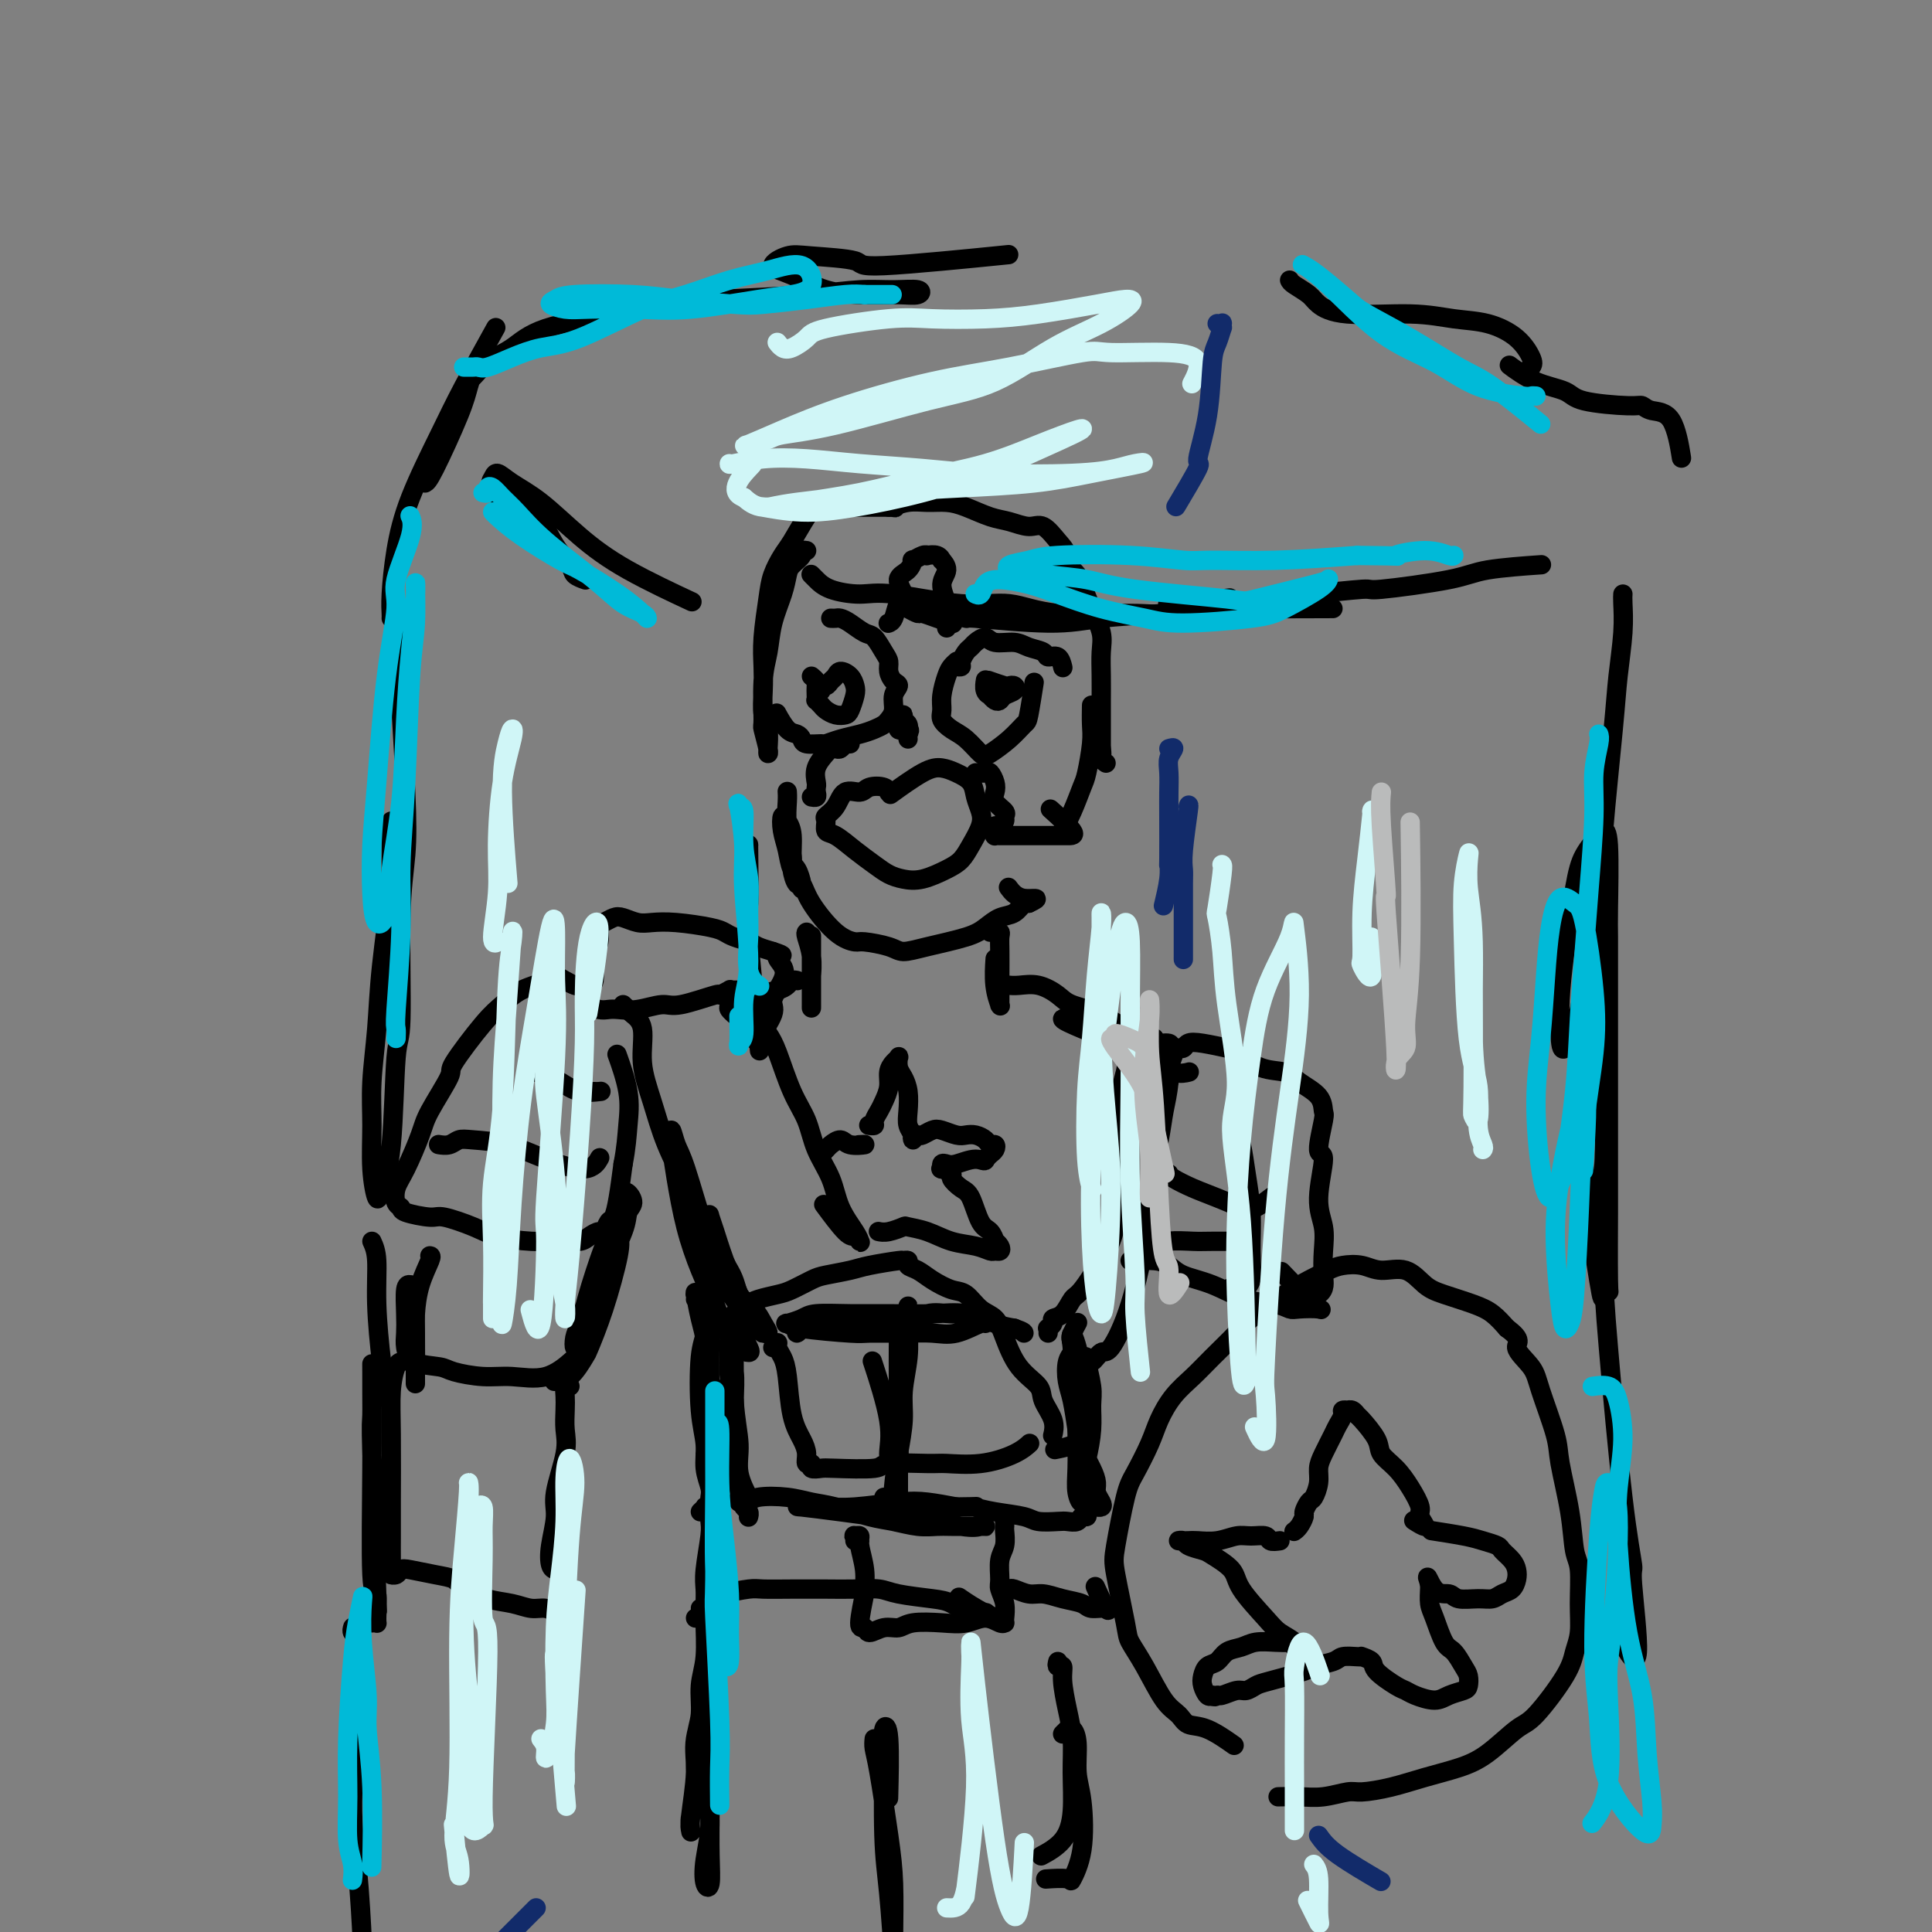 <svg viewBox='0 0 400 400' version='1.1' xmlns='http://www.w3.org/2000/svg' xmlns:xlink='http://www.w3.org/1999/xlink'><rect x="0" y="0" width="400" height="400" fill="#808080" stroke="none"/><g fill='none' stroke='#000000' stroke-width='4' stroke-linecap='round' stroke-linejoin='round'><path d='M82,128c0.425,0.492 0.849,0.984 1,1c0.151,0.016 0.027,-0.442 0,2c-0.027,2.442 0.041,7.786 0,10c-0.041,2.214 -0.192,1.298 0,5c0.192,3.702 0.728,12.021 1,18c0.272,5.979 0.281,9.620 0,13c-0.281,3.380 -0.853,6.501 -1,13c-0.147,6.499 0.130,16.376 0,21c-0.130,4.624 -0.665,3.994 -1,8c-0.335,4.006 -0.468,12.647 -1,18c-0.532,5.353 -1.464,7.417 -2,9c-0.536,1.583 -0.676,2.687 -1,2c-0.324,-0.687 -0.831,-3.163 -1,-6c-0.169,-2.837 0.001,-6.035 0,-9c-0.001,-2.965 -0.172,-5.696 0,-9c0.172,-3.304 0.687,-7.182 1,-11c0.313,-3.818 0.424,-7.576 1,-13c0.576,-5.424 1.619,-12.513 2,-17c0.381,-4.487 0.102,-6.373 0,-8c-0.102,-1.627 -0.027,-2.996 0,-4c0.027,-1.004 0.007,-1.645 0,0c-0.007,1.645 -0.002,5.575 0,7c0.002,1.425 0.001,0.345 0,6c-0.001,5.655 -0.000,18.044 0,23c0.000,4.956 0.000,2.478 0,0'/><path d='M77,257c0.445,0.979 0.890,1.959 1,4c0.110,2.041 -0.115,5.145 0,9c0.115,3.855 0.569,8.461 1,12c0.431,3.539 0.837,6.011 1,7c0.163,0.989 0.081,0.494 0,0'/><path d='M77,336c0.431,-0.045 0.862,-0.091 1,0c0.138,0.091 -0.015,0.317 0,-1c0.015,-1.317 0.200,-4.177 0,-5c-0.200,-0.823 -0.786,0.391 -1,-4c-0.214,-4.391 -0.057,-14.386 0,-22c0.057,-7.614 0.014,-12.845 0,-16c-0.014,-3.155 -0.000,-4.234 0,-5c0.000,-0.766 -0.014,-1.219 0,1c0.014,2.219 0.055,7.110 0,9c-0.055,1.890 -0.207,0.778 0,8c0.207,7.222 0.773,22.778 1,29c0.227,6.222 0.113,3.111 0,0'/><path d='M88,100c0.332,-0.180 0.663,-0.360 2,-3c1.337,-2.640 3.678,-7.738 5,-11c1.322,-3.262 1.625,-4.686 2,-6c0.375,-1.314 0.821,-2.518 1,-3c0.179,-0.482 0.089,-0.241 0,0'/><path d='M81,128c0.017,-0.177 0.034,-0.355 0,-1c-0.034,-0.645 -0.119,-1.758 0,-4c0.119,-2.242 0.443,-5.615 1,-9c0.557,-3.385 1.348,-6.783 3,-11c1.652,-4.217 4.164,-9.254 6,-13c1.836,-3.746 2.994,-6.201 5,-10c2.006,-3.799 4.859,-8.943 6,-11c1.141,-2.057 0.571,-1.029 0,0'/><path d='M98,77c-0.219,0.698 -0.438,1.397 0,1c0.438,-0.397 1.533,-1.889 3,-3c1.467,-1.111 3.305,-1.842 5,-3c1.695,-1.158 3.247,-2.744 7,-4c3.753,-1.256 9.706,-2.183 14,-3c4.294,-0.817 6.930,-1.525 10,-2c3.070,-0.475 6.574,-0.717 12,-1c5.426,-0.283 12.773,-0.608 18,-1c5.227,-0.392 8.333,-0.851 11,-1c2.667,-0.149 4.895,0.013 7,0c2.105,-0.013 4.088,-0.201 5,0c0.912,0.201 0.752,0.790 0,1c-0.752,0.210 -2.096,0.040 -4,0c-1.904,-0.040 -4.368,0.048 -7,0c-2.632,-0.048 -5.431,-0.234 -8,-1c-2.569,-0.766 -4.907,-2.112 -7,-3c-2.093,-0.888 -3.942,-1.318 -4,-2c-0.058,-0.682 1.673,-1.616 3,-2c1.327,-0.384 2.248,-0.219 5,0c2.752,0.219 7.336,0.492 9,1c1.664,0.508 0.410,1.252 6,1c5.590,-0.252 18.026,-1.501 23,-2c4.974,-0.499 2.487,-0.250 0,0'/><path d='M267,58c0.119,0.240 0.238,0.480 1,1c0.762,0.520 2.169,1.320 3,2c0.831,0.680 1.088,1.242 2,2c0.912,0.758 2.481,1.713 6,2c3.519,0.287 8.989,-0.096 13,0c4.011,0.096 6.565,0.669 9,1c2.435,0.331 4.752,0.419 7,1c2.248,0.581 4.428,1.655 6,3c1.572,1.345 2.537,2.960 3,4c0.463,1.040 0.425,1.504 0,2c-0.425,0.496 -1.235,1.025 -2,1c-0.765,-0.025 -1.484,-0.603 -2,-1c-0.516,-0.397 -0.829,-0.614 0,0c0.829,0.614 2.799,2.058 5,3c2.201,0.942 4.632,1.380 6,2c1.368,0.620 1.672,1.421 4,2c2.328,0.579 6.680,0.938 9,1c2.320,0.062 2.608,-0.171 3,0c0.392,0.171 0.889,0.747 2,1c1.111,0.253 2.838,0.184 4,2c1.162,1.816 1.761,5.519 2,7c0.239,1.481 0.120,0.741 0,0'/><path d='M336,123c-0.026,0.389 -0.052,0.778 0,2c0.052,1.222 0.184,3.276 0,6c-0.184,2.724 -0.682,6.117 -1,9c-0.318,2.883 -0.454,5.257 -1,11c-0.546,5.743 -1.502,14.855 -2,21c-0.498,6.145 -0.540,9.321 -1,13c-0.460,3.679 -1.339,7.860 -2,12c-0.661,4.140 -1.103,8.239 -2,12c-0.897,3.761 -2.248,7.182 -3,8c-0.752,0.818 -0.904,-0.969 -1,-3c-0.096,-2.031 -0.134,-4.306 0,-7c0.134,-2.694 0.441,-5.808 1,-10c0.559,-4.192 1.369,-9.464 2,-13c0.631,-3.536 1.083,-5.337 2,-7c0.917,-1.663 2.298,-3.189 3,-4c0.702,-0.811 0.724,-0.907 1,-1c0.276,-0.093 0.806,-0.182 1,3c0.194,3.182 0.052,9.634 0,13c-0.052,3.366 -0.014,3.646 0,6c0.014,2.354 0.005,6.780 0,17c-0.005,10.220 -0.005,26.232 0,33c0.005,6.768 0.015,4.292 0,7c-0.015,2.708 -0.055,10.600 0,14c0.055,3.400 0.204,2.310 0,2c-0.204,-0.310 -0.760,0.162 -1,1c-0.240,0.838 -0.162,2.042 -1,-3c-0.838,-5.042 -2.592,-16.329 -3,-23c-0.408,-6.671 0.530,-8.726 1,-11c0.470,-2.274 0.473,-4.766 1,-5c0.527,-0.234 1.579,1.790 2,5c0.421,3.210 0.210,7.605 0,12'/><path d='M332,243c0.288,6.058 0.009,12.702 0,18c-0.009,5.298 0.252,9.248 1,18c0.748,8.752 1.983,22.306 3,31c1.017,8.694 1.817,12.529 2,14c0.183,1.471 -0.250,0.580 0,4c0.250,3.420 1.183,11.152 1,14c-0.183,2.848 -1.481,0.814 -2,0c-0.519,-0.814 -0.260,-0.407 0,0'/><path d='M166,114c0.550,0.017 1.101,0.034 1,0c-0.101,-0.034 -0.852,-0.118 -1,0c-0.148,0.118 0.307,0.438 0,1c-0.307,0.562 -1.377,1.367 -2,2c-0.623,0.633 -0.798,1.095 -1,2c-0.202,0.905 -0.432,2.254 -1,4c-0.568,1.746 -1.474,3.890 -2,6c-0.526,2.110 -0.673,4.187 -1,6c-0.327,1.813 -0.834,3.361 -1,6c-0.166,2.639 0.008,6.367 0,8c-0.008,1.633 -0.199,1.169 0,2c0.199,0.831 0.786,2.956 1,4c0.214,1.044 0.054,1.008 0,1c-0.054,-0.008 -0.000,0.011 0,0c0.000,-0.011 -0.052,-0.052 0,-1c0.052,-0.948 0.209,-2.802 0,-4c-0.209,-1.198 -0.785,-1.741 -1,-3c-0.215,-1.259 -0.070,-3.235 0,-5c0.070,-1.765 0.063,-3.320 0,-5c-0.063,-1.680 -0.184,-3.487 0,-6c0.184,-2.513 0.672,-5.734 1,-8c0.328,-2.266 0.497,-3.578 1,-5c0.503,-1.422 1.342,-2.955 2,-4c0.658,-1.045 1.137,-1.600 2,-3c0.863,-1.400 2.112,-3.643 3,-5c0.888,-1.357 1.416,-1.828 2,-2c0.584,-0.172 1.226,-0.046 2,0c0.774,0.046 1.682,0.012 3,0c1.318,-0.012 3.047,-0.003 4,0c0.953,0.003 1.129,0.001 2,0c0.871,-0.001 2.435,-0.000 4,0'/><path d='M184,105c2.416,0.061 0.956,0.215 1,0c0.044,-0.215 1.593,-0.797 3,-1c1.407,-0.203 2.672,-0.027 4,0c1.328,0.027 2.719,-0.093 4,0c1.281,0.093 2.453,0.401 4,1c1.547,0.599 3.468,1.491 5,2c1.532,0.509 2.676,0.637 4,1c1.324,0.363 2.828,0.962 4,1c1.172,0.038 2.011,-0.483 3,0c0.989,0.483 2.126,1.971 3,3c0.874,1.029 1.484,1.598 2,3c0.516,1.402 0.938,3.638 1,5c0.062,1.362 -0.236,1.850 0,2c0.236,0.150 1.005,-0.037 1,0c-0.005,0.037 -0.785,0.299 -1,0c-0.215,-0.299 0.134,-1.157 0,-2c-0.134,-0.843 -0.753,-1.669 -1,-2c-0.247,-0.331 -0.124,-0.165 0,0'/><path d='M219,116c0.637,0.225 1.274,0.451 2,1c0.726,0.549 1.539,1.423 2,2c0.461,0.577 0.568,0.859 1,2c0.432,1.141 1.187,3.141 2,5c0.813,1.859 1.682,3.578 2,5c0.318,1.422 0.085,2.548 0,4c-0.085,1.452 -0.023,3.229 0,5c0.023,1.771 0.006,3.536 0,5c-0.006,1.464 -0.002,2.627 0,4c0.002,1.373 0.000,2.956 0,4c-0.000,1.044 -0.000,1.550 0,2c0.000,0.450 0.000,0.843 0,1c-0.000,0.157 -0.000,0.079 0,0'/><path d='M229,158c-0.415,-0.292 -0.829,-0.584 -1,-1c-0.171,-0.416 -0.097,-0.957 0,-1c0.097,-0.043 0.219,0.411 0,-1c-0.219,-1.411 -0.777,-4.689 -1,-6c-0.223,-1.311 -0.112,-0.656 0,0'/><path d='M226,146c-0.025,1.404 -0.051,2.808 0,4c0.051,1.192 0.178,2.173 0,4c-0.178,1.827 -0.661,4.501 -1,6c-0.339,1.499 -0.534,1.825 -1,3c-0.466,1.175 -1.202,3.201 -2,5c-0.798,1.799 -1.656,3.371 -2,4c-0.344,0.629 -0.172,0.314 0,0'/><path d='M163,164c-0.009,-0.119 -0.017,-0.238 0,0c0.017,0.238 0.060,0.832 0,2c-0.060,1.168 -0.222,2.911 0,5c0.222,2.089 0.830,4.525 1,6c0.170,1.475 -0.097,1.988 0,3c0.097,1.012 0.559,2.524 1,3c0.441,0.476 0.860,-0.082 1,0c0.140,0.082 -0.000,0.804 0,1c0.000,0.196 0.141,-0.136 0,-1c-0.141,-0.864 -0.563,-2.262 -1,-3c-0.437,-0.738 -0.888,-0.816 -1,-2c-0.112,-1.184 0.117,-3.472 0,-5c-0.117,-1.528 -0.579,-2.295 -1,-3c-0.421,-0.705 -0.800,-1.347 -1,-1c-0.200,0.347 -0.222,1.682 0,3c0.222,1.318 0.687,2.619 1,4c0.313,1.381 0.472,2.843 1,4c0.528,1.157 1.423,2.008 2,3c0.577,0.992 0.837,2.125 2,4c1.163,1.875 3.230,4.493 5,6c1.770,1.507 3.242,1.904 4,2c0.758,0.096 0.800,-0.110 2,0c1.200,0.110 3.556,0.535 5,1c1.444,0.465 1.975,0.969 3,1c1.025,0.031 2.543,-0.410 5,-1c2.457,-0.590 5.852,-1.328 8,-2c2.148,-0.672 3.048,-1.277 4,-2c0.952,-0.723 1.956,-1.565 3,-2c1.044,-0.435 2.127,-0.463 3,-1c0.873,-0.537 1.535,-1.582 2,-2c0.465,-0.418 0.732,-0.209 1,0'/><path d='M213,187c3.202,-1.500 0.708,-0.750 -1,-1c-1.708,-0.250 -2.631,-1.500 -3,-2c-0.369,-0.500 -0.185,-0.250 0,0'/><path d='M184,164c0.033,0.104 0.066,0.207 0,0c-0.066,-0.207 -0.230,-0.726 -1,-1c-0.770,-0.274 -2.147,-0.305 -3,0c-0.853,0.305 -1.181,0.945 -2,1c-0.819,0.055 -2.130,-0.476 -3,0c-0.870,0.476 -1.301,1.957 -2,3c-0.699,1.043 -1.668,1.647 -2,2c-0.332,0.353 -0.028,0.454 0,1c0.028,0.546 -0.222,1.536 0,2c0.222,0.464 0.915,0.401 2,1c1.085,0.599 2.560,1.861 4,3c1.440,1.139 2.843,2.156 4,3c1.157,0.844 2.067,1.517 3,2c0.933,0.483 1.888,0.777 3,1c1.112,0.223 2.382,0.377 4,0c1.618,-0.377 3.583,-1.283 5,-2c1.417,-0.717 2.285,-1.245 3,-2c0.715,-0.755 1.276,-1.739 2,-3c0.724,-1.261 1.611,-2.800 2,-4c0.389,-1.200 0.281,-2.063 0,-3c-0.281,-0.937 -0.736,-1.950 -1,-3c-0.264,-1.050 -0.338,-2.137 -1,-3c-0.662,-0.863 -1.912,-1.502 -3,-2c-1.088,-0.498 -2.013,-0.855 -3,-1c-0.987,-0.145 -2.035,-0.077 -4,1c-1.965,1.077 -4.847,3.165 -6,4c-1.153,0.835 -0.576,0.418 0,0'/><path d='M204,141c0.032,-0.194 0.064,-0.388 0,0c-0.064,0.388 -0.224,1.359 0,2c0.224,0.641 0.832,0.953 1,1c0.168,0.047 -0.105,-0.172 0,0c0.105,0.172 0.590,0.736 1,1c0.410,0.264 0.747,0.228 1,0c0.253,-0.228 0.421,-0.649 1,-1c0.579,-0.351 1.570,-0.634 2,-1c0.430,-0.366 0.300,-0.816 0,-1c-0.300,-0.184 -0.771,-0.101 -1,0c-0.229,0.101 -0.215,0.219 -1,0c-0.785,-0.219 -2.367,-0.777 -3,-1c-0.633,-0.223 -0.316,-0.112 0,0'/><path d='M168,140c0.422,0.361 0.844,0.723 1,1c0.156,0.277 0.045,0.470 0,1c-0.045,0.530 -0.024,1.399 0,2c0.024,0.601 0.051,0.935 0,1c-0.051,0.065 -0.179,-0.140 0,0c0.179,0.140 0.663,0.625 1,1c0.337,0.375 0.525,0.641 1,1c0.475,0.359 1.238,0.812 2,1c0.762,0.188 1.523,0.111 2,0c0.477,-0.111 0.671,-0.255 1,-1c0.329,-0.745 0.793,-2.092 1,-3c0.207,-0.908 0.158,-1.379 0,-2c-0.158,-0.621 -0.423,-1.392 -1,-2c-0.577,-0.608 -1.465,-1.054 -2,-1c-0.535,0.054 -0.716,0.606 -1,1c-0.284,0.394 -0.669,0.628 -1,1c-0.331,0.372 -0.607,0.881 -1,1c-0.393,0.119 -0.904,-0.150 -1,0c-0.096,0.150 0.222,0.721 0,1c-0.222,0.279 -0.983,0.268 -1,0c-0.017,-0.268 0.709,-0.791 1,-1c0.291,-0.209 0.145,-0.105 0,0'/><path d='M188,152c0.257,-0.486 0.514,-0.972 0,-1c-0.514,-0.028 -1.799,0.402 -2,0c-0.201,-0.402 0.682,-1.636 1,-2c0.318,-0.364 0.071,0.144 0,0c-0.071,-0.144 0.033,-0.939 0,-1c-0.033,-0.061 -0.205,0.610 0,1c0.205,0.390 0.787,0.497 1,1c0.213,0.503 0.057,1.403 0,2c-0.057,0.597 -0.015,0.892 0,1c0.015,0.108 0.004,0.031 0,0c-0.004,-0.031 -0.002,-0.015 0,0'/><path d='M198,138c0.446,0.059 0.892,0.119 1,0c0.108,-0.119 -0.122,-0.415 0,-1c0.122,-0.585 0.597,-1.459 1,-2c0.403,-0.541 0.734,-0.748 1,-1c0.266,-0.252 0.468,-0.548 1,-1c0.532,-0.452 1.393,-1.061 2,-1c0.607,0.061 0.960,0.791 2,1c1.040,0.209 2.769,-0.104 4,0c1.231,0.104 1.966,0.624 3,1c1.034,0.376 2.368,0.609 3,1c0.632,0.391 0.561,0.940 1,1c0.439,0.060 1.387,-0.368 2,0c0.613,0.368 0.889,1.534 1,2c0.111,0.466 0.055,0.233 0,0'/><path d='M198,137c0.091,-0.079 0.183,-0.159 0,0c-0.183,0.159 -0.639,0.556 -1,1c-0.361,0.444 -0.627,0.934 -1,2c-0.373,1.066 -0.851,2.707 -1,4c-0.149,1.293 0.033,2.238 0,3c-0.033,0.762 -0.282,1.341 0,2c0.282,0.659 1.093,1.398 2,2c0.907,0.602 1.910,1.068 3,2c1.090,0.932 2.267,2.329 3,3c0.733,0.671 1.023,0.617 2,0c0.977,-0.617 2.640,-1.795 4,-3c1.360,-1.205 2.416,-2.436 3,-3c0.584,-0.564 0.696,-0.459 1,-2c0.304,-1.541 0.801,-4.726 1,-6c0.199,-1.274 0.099,-0.637 0,0'/><path d='M172,128c0.349,0.015 0.698,0.030 1,0c0.302,-0.030 0.557,-0.103 1,0c0.443,0.103 1.075,0.384 2,1c0.925,0.616 2.142,1.568 3,2c0.858,0.432 1.357,0.343 2,1c0.643,0.657 1.431,2.059 2,3c0.569,0.941 0.919,1.420 1,2c0.081,0.580 -0.107,1.261 0,2c0.107,0.739 0.509,1.536 1,2c0.491,0.464 1.072,0.597 1,1c-0.072,0.403 -0.795,1.078 -1,2c-0.205,0.922 0.109,2.092 0,3c-0.109,0.908 -0.640,1.552 -1,2c-0.360,0.448 -0.549,0.698 -1,1c-0.451,0.302 -1.166,0.655 -2,1c-0.834,0.345 -1.789,0.682 -3,1c-1.211,0.318 -2.678,0.618 -4,1c-1.322,0.382 -2.500,0.845 -3,1c-0.500,0.155 -0.322,0.002 -1,0c-0.678,-0.002 -2.214,0.146 -3,0c-0.786,-0.146 -0.824,-0.586 -1,-1c-0.176,-0.414 -0.490,-0.802 -1,-1c-0.510,-0.198 -1.214,-0.207 -2,-1c-0.786,-0.793 -1.653,-2.369 -2,-3c-0.347,-0.631 -0.173,-0.315 0,0'/><path d='M202,160c0.761,0.048 1.522,0.095 2,0c0.478,-0.095 0.671,-0.334 1,0c0.329,0.334 0.792,1.241 1,2c0.208,0.759 0.162,1.369 0,2c-0.162,0.631 -0.438,1.283 0,2c0.438,0.717 1.592,1.498 2,2c0.408,0.502 0.071,0.726 0,1c-0.071,0.274 0.125,0.599 0,1c-0.125,0.401 -0.570,0.878 -1,1c-0.430,0.122 -0.845,-0.111 -1,0c-0.155,0.111 -0.051,0.566 0,1c0.051,0.434 0.047,0.848 0,1c-0.047,0.152 -0.137,0.041 0,0c0.137,-0.041 0.503,-0.011 1,0c0.497,0.011 1.127,0.003 2,0c0.873,-0.003 1.991,-0.001 3,0c1.009,0.001 1.910,0.000 3,0c1.090,-0.000 2.368,-0.001 3,0c0.632,0.001 0.617,0.003 1,0c0.383,-0.003 1.165,-0.011 2,0c0.835,0.011 1.725,0.041 1,-1c-0.725,-1.041 -3.064,-3.155 -4,-4c-0.936,-0.845 -0.468,-0.423 0,0'/><path d='M176,154c-0.333,-0.112 -0.665,-0.225 -1,0c-0.335,0.225 -0.672,0.787 -1,1c-0.328,0.213 -0.648,0.078 -1,0c-0.352,-0.078 -0.735,-0.099 -1,0c-0.265,0.099 -0.411,0.316 -1,1c-0.589,0.684 -1.621,1.833 -2,3c-0.379,1.167 -0.105,2.351 0,3c0.105,0.649 0.042,0.762 0,1c-0.042,0.238 -0.063,0.600 0,1c0.063,0.400 0.209,0.839 0,1c-0.209,0.161 -0.774,0.046 -1,0c-0.226,-0.046 -0.113,-0.023 0,0'/><path d='M184,129c-0.094,0.033 -0.188,0.066 0,0c0.188,-0.066 0.659,-0.229 1,-1c0.341,-0.771 0.551,-2.148 1,-3c0.449,-0.852 1.138,-1.180 1,-2c-0.138,-0.820 -1.102,-2.132 -1,-3c0.102,-0.868 1.271,-1.290 2,-2c0.729,-0.710 1.017,-1.707 1,-2c-0.017,-0.293 -0.338,0.116 0,0c0.338,-0.116 1.334,-0.759 2,-1c0.666,-0.241 1.000,-0.080 1,0c-0.000,0.080 -0.335,0.079 0,0c0.335,-0.079 1.339,-0.238 2,0c0.661,0.238 0.980,0.871 1,1c0.020,0.129 -0.257,-0.246 0,0c0.257,0.246 1.050,1.112 1,2c-0.050,0.888 -0.942,1.797 -1,3c-0.058,1.203 0.716,2.701 1,4c0.284,1.299 0.076,2.400 0,3c-0.076,0.600 -0.020,0.700 0,1c0.020,0.300 0.006,0.800 0,1c-0.006,0.200 -0.003,0.100 0,0'/><path d='M187,123c-0.056,0.764 -0.112,1.528 0,2c0.112,0.472 0.391,0.652 1,1c0.609,0.348 1.547,0.864 2,1c0.453,0.136 0.420,-0.108 1,0c0.580,0.108 1.771,0.568 3,1c1.229,0.432 2.494,0.838 3,1c0.506,0.162 0.253,0.081 0,0'/><path d='M205,193c0.453,-0.004 0.906,-0.008 1,0c0.094,0.008 -0.171,0.028 0,0c0.171,-0.028 0.778,-0.103 1,0c0.222,0.103 0.060,0.385 0,1c-0.060,0.615 -0.016,1.561 0,3c0.016,1.439 0.005,3.369 0,5c-0.005,1.631 -0.005,2.963 0,4c0.005,1.037 0.015,1.780 0,2c-0.015,0.220 -0.057,-0.082 0,0c0.057,0.082 0.211,0.548 0,0c-0.211,-0.548 -0.788,-2.109 -1,-4c-0.212,-1.891 -0.061,-4.112 0,-5c0.061,-0.888 0.030,-0.444 0,0'/><path d='M167,193c-0.113,0.093 -0.226,0.187 0,1c0.226,0.813 0.793,2.346 1,4c0.207,1.654 0.056,3.431 0,4c-0.056,0.569 -0.015,-0.069 0,1c0.015,1.069 0.004,3.844 0,5c-0.004,1.156 -0.001,0.694 0,0c0.001,-0.694 0.000,-1.619 0,-2c-0.000,-0.381 -0.000,-0.218 0,-1c0.000,-0.782 0.000,-2.509 0,-4c-0.000,-1.491 -0.000,-2.748 0,-4c0.000,-1.252 0.000,-2.501 0,-3c-0.000,-0.499 -0.000,-0.250 0,0'/><path d='M165,203c0.094,0.023 0.187,0.046 0,0c-0.187,-0.046 -0.655,-0.162 -1,0c-0.345,0.162 -0.569,0.602 -1,1c-0.431,0.398 -1.071,0.755 -2,1c-0.929,0.245 -2.148,0.377 -3,1c-0.852,0.623 -1.338,1.737 -2,2c-0.662,0.263 -1.502,-0.325 -2,0c-0.498,0.325 -0.655,1.564 -1,2c-0.345,0.436 -0.877,0.071 -1,0c-0.123,-0.071 0.163,0.152 0,0c-0.163,-0.152 -0.776,-0.680 -1,-1c-0.224,-0.320 -0.060,-0.432 0,-1c0.060,-0.568 0.017,-1.591 0,-2c-0.017,-0.409 -0.009,-0.205 0,0'/><path d='M208,204c0.459,0.003 0.917,0.007 1,0c0.083,-0.007 -0.210,-0.024 0,0c0.210,0.024 0.922,0.088 2,0c1.078,-0.088 2.520,-0.329 4,0c1.480,0.329 2.997,1.229 4,2c1.003,0.771 1.491,1.414 3,2c1.509,0.586 4.039,1.114 6,2c1.961,0.886 3.352,2.129 5,3c1.648,0.871 3.554,1.368 5,2c1.446,0.632 2.434,1.398 3,2c0.566,0.602 0.711,1.041 1,1c0.289,-0.041 0.721,-0.561 0,-1c-0.721,-0.439 -2.596,-0.799 -4,-1c-1.404,-0.201 -2.339,-0.245 -5,-1c-2.661,-0.755 -7.050,-2.222 -9,-3c-1.950,-0.778 -1.461,-0.867 -2,-1c-0.539,-0.133 -2.105,-0.311 -2,0c0.105,0.311 1.883,1.110 4,2c2.117,0.890 4.575,1.871 7,3c2.425,1.129 4.818,2.408 6,3c1.182,0.592 1.152,0.499 2,1c0.848,0.501 2.575,1.596 4,2c1.425,0.404 2.550,0.115 3,0c0.450,-0.115 0.225,-0.058 0,0'/><path d='M151,205c0.923,0.003 1.847,0.005 2,0c0.153,-0.005 -0.464,-0.018 -1,0c-0.536,0.018 -0.990,0.065 -1,0c-0.010,-0.065 0.425,-0.243 0,0c-0.425,0.243 -1.709,0.906 -2,1c-0.291,0.094 0.410,-0.381 -1,0c-1.410,0.381 -4.930,1.619 -7,2c-2.070,0.381 -2.690,-0.093 -4,0c-1.310,0.093 -3.311,0.754 -5,1c-1.689,0.246 -3.065,0.077 -4,0c-0.935,-0.077 -1.427,-0.061 -2,0c-0.573,0.061 -1.226,0.166 -2,0c-0.774,-0.166 -1.667,-0.604 -2,-1c-0.333,-0.396 -0.104,-0.750 0,-1c0.104,-0.250 0.084,-0.397 0,-1c-0.084,-0.603 -0.233,-1.661 0,-2c0.233,-0.339 0.849,0.039 1,-1c0.151,-1.039 -0.164,-3.497 0,-5c0.164,-1.503 0.805,-2.050 1,-3c0.195,-0.950 -0.058,-2.303 0,-3c0.058,-0.697 0.426,-0.736 1,-1c0.574,-0.264 1.354,-0.751 2,-1c0.646,-0.249 1.160,-0.260 2,0c0.840,0.260 2.007,0.791 3,1c0.993,0.209 1.812,0.098 3,0c1.188,-0.098 2.745,-0.181 5,0c2.255,0.181 5.208,0.626 7,1c1.792,0.374 2.422,0.678 3,1c0.578,0.322 1.103,0.664 2,1c0.897,0.336 2.164,0.667 3,1c0.836,0.333 1.239,0.666 2,1c0.761,0.334 1.881,0.667 3,1'/><path d='M160,197c3.269,1.067 1.443,0.733 1,1c-0.443,0.267 0.497,1.134 1,2c0.503,0.866 0.568,1.732 0,3c-0.568,1.268 -1.771,2.938 -2,4c-0.229,1.062 0.515,1.517 0,3c-0.515,1.483 -2.290,3.995 -3,5c-0.710,1.005 -0.355,0.502 0,0'/><path d='M156,209c-0.064,-0.153 -0.128,-0.307 0,0c0.128,0.307 0.447,1.073 1,2c0.553,0.927 1.340,2.014 2,3c0.660,0.986 1.192,1.872 2,4c0.808,2.128 1.892,5.499 3,8c1.108,2.501 2.241,4.133 3,6c0.759,1.867 1.146,3.968 2,6c0.854,2.032 2.177,3.996 3,6c0.823,2.004 1.146,4.050 2,6c0.854,1.950 2.239,3.806 3,5c0.761,1.194 0.897,1.727 1,2c0.103,0.273 0.174,0.286 0,0c-0.174,-0.286 -0.593,-0.870 -1,-1c-0.407,-0.130 -0.802,0.196 -2,-1c-1.198,-1.196 -3.199,-3.913 -4,-5c-0.801,-1.087 -0.400,-0.543 0,0'/><path d='M129,208c0.373,0.357 0.747,0.714 1,1c0.253,0.286 0.387,0.502 1,1c0.613,0.498 1.705,1.278 2,3c0.295,1.722 -0.206,4.385 0,7c0.206,2.615 1.120,5.182 2,8c0.880,2.818 1.725,5.888 3,9c1.275,3.112 2.978,6.264 4,9c1.022,2.736 1.362,5.054 3,8c1.638,2.946 4.573,6.520 6,9c1.427,2.480 1.345,3.866 2,5c0.655,1.134 2.047,2.018 3,3c0.953,0.982 1.469,2.063 2,3c0.531,0.937 1.079,1.729 1,2c-0.079,0.271 -0.785,0.020 -1,0c-0.215,-0.020 0.062,0.192 -1,-1c-1.062,-1.192 -3.464,-3.788 -5,-6c-1.536,-2.212 -2.205,-4.042 -3,-6c-0.795,-1.958 -1.716,-4.045 -3,-8c-1.284,-3.955 -2.930,-9.777 -4,-13c-1.070,-3.223 -1.563,-3.846 -2,-5c-0.437,-1.154 -0.816,-2.839 -1,-3c-0.184,-0.161 -0.173,1.201 0,3c0.173,1.799 0.506,4.034 1,7c0.494,2.966 1.147,6.661 2,10c0.853,3.339 1.906,6.320 3,9c1.094,2.680 2.228,5.057 3,7c0.772,1.943 1.182,3.452 2,5c0.818,1.548 2.044,3.137 3,4c0.956,0.863 1.642,1.002 2,1c0.358,-0.002 0.388,-0.143 0,-1c-0.388,-0.857 -1.194,-2.428 -2,-4'/><path d='M153,275c0.154,-1.291 0.538,-2.517 0,-5c-0.538,-2.483 -1.998,-6.223 -3,-9c-1.002,-2.777 -1.546,-4.592 -2,-6c-0.454,-1.408 -0.818,-2.407 -1,-3c-0.182,-0.593 -0.181,-0.778 0,0c0.181,0.778 0.543,2.518 1,4c0.457,1.482 1.008,2.707 2,5c0.992,2.293 2.426,5.655 3,7c0.574,1.345 0.287,0.672 0,0'/><path d='M152,272c0.331,0.089 0.662,0.178 1,0c0.338,-0.178 0.683,-0.624 1,-1c0.317,-0.376 0.606,-0.682 1,-1c0.394,-0.318 0.893,-0.648 2,-1c1.107,-0.352 2.821,-0.724 4,-1c1.179,-0.276 1.824,-0.455 3,-1c1.176,-0.545 2.883,-1.456 4,-2c1.117,-0.544 1.643,-0.720 3,-1c1.357,-0.280 3.545,-0.664 5,-1c1.455,-0.336 2.178,-0.623 4,-1c1.822,-0.377 4.742,-0.845 6,-1c1.258,-0.155 0.853,0.003 1,0c0.147,-0.003 0.847,-0.165 1,0c0.153,0.165 -0.241,0.658 0,1c0.241,0.342 1.117,0.532 2,1c0.883,0.468 1.773,1.212 3,2c1.227,0.788 2.789,1.618 4,2c1.211,0.382 2.069,0.314 3,1c0.931,0.686 1.935,2.126 3,3c1.065,0.874 2.192,1.181 3,2c0.808,0.819 1.296,2.151 2,4c0.704,1.849 1.625,4.216 3,6c1.375,1.784 3.206,2.986 4,4c0.794,1.014 0.553,1.839 1,3c0.447,1.161 1.582,2.659 2,4c0.418,1.341 0.119,2.526 0,3c-0.119,0.474 -0.060,0.237 0,0'/><path d='M160,279c0.446,-0.493 0.892,-0.986 1,-1c0.108,-0.014 -0.122,0.450 0,1c0.122,0.550 0.597,1.186 1,2c0.403,0.814 0.734,1.805 1,4c0.266,2.195 0.468,5.592 1,8c0.532,2.408 1.395,3.826 2,5c0.605,1.174 0.953,2.104 1,3c0.047,0.896 -0.208,1.756 0,2c0.208,0.244 0.880,-0.130 1,0c0.120,0.130 -0.311,0.763 0,1c0.311,0.237 1.365,0.078 2,0c0.635,-0.078 0.852,-0.074 3,0c2.148,0.074 6.228,0.217 8,0c1.772,-0.217 1.237,-0.796 3,-1c1.763,-0.204 5.825,-0.034 8,0c2.175,0.034 2.464,-0.068 4,0c1.536,0.068 4.319,0.307 7,0c2.681,-0.307 5.260,-1.160 7,-2c1.740,-0.840 2.640,-1.669 3,-2c0.360,-0.331 0.180,-0.166 0,0'/><path d='M180,233c-0.120,-0.017 -0.240,-0.034 0,0c0.240,0.034 0.839,0.120 1,0c0.161,-0.120 -0.115,-0.444 0,-1c0.115,-0.556 0.622,-1.343 1,-2c0.378,-0.657 0.627,-1.185 1,-2c0.373,-0.815 0.871,-1.919 1,-3c0.129,-1.081 -0.110,-2.140 0,-3c0.110,-0.860 0.568,-1.521 1,-2c0.432,-0.479 0.837,-0.775 1,-1c0.163,-0.225 0.082,-0.377 0,0c-0.082,0.377 -0.167,1.284 0,2c0.167,0.716 0.584,1.242 1,2c0.416,0.758 0.830,1.749 1,3c0.170,1.251 0.097,2.762 0,4c-0.097,1.238 -0.219,2.202 0,3c0.219,0.798 0.779,1.430 1,2c0.221,0.570 0.104,1.077 0,1c-0.104,-0.077 -0.195,-0.740 0,-1c0.195,-0.260 0.675,-0.119 1,0c0.325,0.119 0.496,0.214 1,0c0.504,-0.214 1.342,-0.738 2,-1c0.658,-0.262 1.136,-0.264 2,0c0.864,0.264 2.115,0.793 3,1c0.885,0.207 1.403,0.093 2,0c0.597,-0.093 1.271,-0.166 2,0c0.729,0.166 1.513,0.569 2,1c0.487,0.431 0.677,0.889 1,1c0.323,0.111 0.777,-0.125 1,0c0.223,0.125 0.214,0.611 0,1c-0.214,0.389 -0.633,0.683 -1,1c-0.367,0.317 -0.684,0.659 -1,1'/><path d='M204,240c0.071,0.714 -0.751,-0.001 -2,0c-1.249,0.001 -2.925,0.717 -4,1c-1.075,0.283 -1.548,0.132 -2,0c-0.452,-0.132 -0.883,-0.244 -1,0c-0.117,0.244 0.080,0.843 0,1c-0.080,0.157 -0.436,-0.127 0,0c0.436,0.127 1.664,0.664 2,1c0.336,0.336 -0.219,0.470 0,1c0.219,0.530 1.211,1.456 2,2c0.789,0.544 1.373,0.705 2,2c0.627,1.295 1.296,3.723 2,5c0.704,1.277 1.443,1.404 2,2c0.557,0.596 0.930,1.662 1,2c0.070,0.338 -0.165,-0.052 0,0c0.165,0.052 0.731,0.547 1,1c0.269,0.453 0.243,0.866 0,1c-0.243,0.134 -0.703,-0.009 -1,0c-0.297,0.009 -0.430,0.171 -1,0c-0.570,-0.171 -1.576,-0.674 -3,-1c-1.424,-0.326 -3.267,-0.476 -5,-1c-1.733,-0.524 -3.358,-1.422 -5,-2c-1.642,-0.578 -3.302,-0.834 -4,-1c-0.698,-0.166 -0.435,-0.240 -1,0c-0.565,0.240 -1.960,0.795 -3,1c-1.040,0.205 -1.726,0.058 -2,0c-0.274,-0.058 -0.137,-0.029 0,0'/><path d='M217,276c0.034,-0.445 0.067,-0.891 0,-1c-0.067,-0.109 -0.236,0.118 0,0c0.236,-0.118 0.876,-0.580 1,-1c0.124,-0.420 -0.269,-0.797 0,-1c0.269,-0.203 1.199,-0.231 2,-1c0.801,-0.769 1.472,-2.279 2,-3c0.528,-0.721 0.912,-0.652 2,-2c1.088,-1.348 2.879,-4.113 4,-6c1.121,-1.887 1.572,-2.896 2,-4c0.428,-1.104 0.832,-2.304 1,-5c0.168,-2.696 0.101,-6.888 0,-9c-0.101,-2.112 -0.235,-2.145 0,-3c0.235,-0.855 0.840,-2.533 1,-5c0.160,-2.467 -0.125,-5.725 0,-8c0.125,-2.275 0.660,-3.568 1,-5c0.340,-1.432 0.483,-3.002 1,-5c0.517,-1.998 1.407,-4.425 2,-6c0.593,-1.575 0.890,-2.299 1,-2c0.110,0.299 0.032,1.622 0,2c-0.032,0.378 -0.018,-0.187 0,0c0.018,0.187 0.040,1.126 0,2c-0.040,0.874 -0.143,1.683 0,2c0.143,0.317 0.532,0.141 1,0c0.468,-0.141 1.014,-0.248 1,0c-0.014,0.248 -0.587,0.853 0,1c0.587,0.147 2.336,-0.162 3,0c0.664,0.162 0.244,0.795 0,1c-0.244,0.205 -0.313,-0.017 0,0c0.313,0.017 1.007,0.274 1,1c-0.007,0.726 -0.716,1.922 -1,3c-0.284,1.078 -0.142,2.039 0,3'/><path d='M242,224c-0.193,2.366 -0.677,4.281 -1,6c-0.323,1.719 -0.487,3.243 -1,6c-0.513,2.757 -1.377,6.747 -2,10c-0.623,3.253 -1.006,5.770 -1,7c0.006,1.230 0.402,1.175 0,4c-0.402,2.825 -1.602,8.532 -3,13c-1.398,4.468 -2.995,7.699 -4,9c-1.005,1.301 -1.419,0.672 -2,1c-0.581,0.328 -1.329,1.611 -2,2c-0.671,0.389 -1.265,-0.117 -2,-1c-0.735,-0.883 -1.609,-2.144 -2,-3c-0.391,-0.856 -0.298,-1.307 0,-2c0.298,-0.693 0.799,-1.626 1,-2c0.201,-0.374 0.100,-0.187 0,0'/><path d='M244,217c-0.097,-0.028 -0.194,-0.057 0,0c0.194,0.057 0.679,0.198 1,0c0.321,-0.198 0.479,-0.736 1,-1c0.521,-0.264 1.407,-0.254 3,0c1.593,0.254 3.895,0.753 5,1c1.105,0.247 1.014,0.243 2,1c0.986,0.757 3.048,2.277 5,3c1.952,0.723 3.792,0.651 5,1c1.208,0.349 1.783,1.121 3,2c1.217,0.879 3.077,1.865 4,3c0.923,1.135 0.908,2.420 1,3c0.092,0.580 0.291,0.454 0,2c-0.291,1.546 -1.073,4.765 -1,6c0.073,1.235 1.000,0.486 1,2c0.000,1.514 -0.926,5.291 -1,8c-0.074,2.709 0.704,4.351 1,6c0.296,1.649 0.110,3.304 0,5c-0.110,1.696 -0.143,3.434 0,5c0.143,1.566 0.462,2.960 -1,4c-1.462,1.040 -4.703,1.726 -6,2c-1.297,0.274 -0.648,0.137 0,0'/><path d='M234,261c-0.012,-0.005 -0.025,-0.009 0,0c0.025,0.009 0.086,0.032 1,0c0.914,-0.032 2.679,-0.117 4,0c1.321,0.117 2.198,0.437 3,1c0.802,0.563 1.528,1.370 3,2c1.472,0.630 3.690,1.083 6,2c2.310,0.917 4.710,2.298 7,3c2.290,0.702 4.468,0.726 6,1c1.532,0.274 2.416,0.797 3,1c0.584,0.203 0.866,0.085 2,0c1.134,-0.085 3.118,-0.136 4,0c0.882,0.136 0.660,0.460 -1,-1c-1.660,-1.460 -4.760,-4.703 -6,-6c-1.240,-1.297 -0.620,-0.649 0,0'/><path d='M256,234c-0.091,-0.209 -0.182,-0.417 0,0c0.182,0.417 0.639,1.460 1,3c0.361,1.540 0.628,3.577 1,6c0.372,2.423 0.849,5.233 1,8c0.151,2.767 -0.023,5.490 0,8c0.023,2.510 0.244,4.805 0,6c-0.244,1.195 -0.952,1.289 -1,2c-0.048,0.711 0.564,2.037 0,2c-0.564,-0.037 -2.304,-1.439 -3,-2c-0.696,-0.561 -0.348,-0.280 0,0'/><path d='M242,243c0.086,0.242 0.171,0.483 1,1c0.829,0.517 2.401,1.308 4,2c1.599,0.692 3.224,1.285 5,2c1.776,0.715 3.703,1.553 5,2c1.297,0.447 1.965,0.505 3,0c1.035,-0.505 2.439,-1.573 3,-2c0.561,-0.427 0.281,-0.214 0,0'/><path d='M239,258c0.330,0.113 0.661,0.226 1,0c0.339,-0.226 0.688,-0.793 2,-1c1.312,-0.207 3.589,-0.056 5,0c1.411,0.056 1.957,0.015 4,0c2.043,-0.015 5.584,-0.004 7,0c1.416,0.004 0.708,0.002 0,0'/><path d='M122,205c0.083,0.131 0.166,0.262 0,0c-0.166,-0.262 -0.582,-0.916 -1,-1c-0.418,-0.084 -0.839,0.404 -2,0c-1.161,-0.404 -3.063,-1.698 -4,-2c-0.937,-0.302 -0.911,0.389 -2,1c-1.089,0.611 -3.293,1.142 -5,2c-1.707,0.858 -2.916,2.043 -4,3c-1.084,0.957 -2.043,1.687 -4,4c-1.957,2.313 -4.912,6.208 -6,8c-1.088,1.792 -0.309,1.480 -1,3c-0.691,1.520 -2.852,4.873 -4,7c-1.148,2.127 -1.284,3.028 -2,5c-0.716,1.972 -2.010,5.014 -3,7c-0.990,1.986 -1.674,2.914 -2,4c-0.326,1.086 -0.295,2.328 0,3c0.295,0.672 0.855,0.774 1,1c0.145,0.226 -0.123,0.575 1,1c1.123,0.425 3.639,0.927 5,1c1.361,0.073 1.567,-0.282 3,0c1.433,0.282 4.092,1.201 6,2c1.908,0.799 3.063,1.480 5,2c1.937,0.520 4.655,0.881 7,1c2.345,0.119 4.316,-0.005 6,0c1.684,0.005 3.081,0.138 4,0c0.919,-0.138 1.359,-0.546 2,-1c0.641,-0.454 1.481,-0.954 2,-1c0.519,-0.046 0.716,0.363 1,0c0.284,-0.363 0.653,-1.499 1,-2c0.347,-0.501 0.670,-0.366 1,-1c0.330,-0.634 0.666,-2.038 1,-4c0.334,-1.962 0.667,-4.481 1,-7'/><path d='M129,241c0.659,-3.356 0.805,-5.745 1,-8c0.195,-2.255 0.437,-4.376 0,-7c-0.437,-2.624 -1.553,-5.750 -2,-7c-0.447,-1.250 -0.223,-0.625 0,0'/><path d='M111,222c0.059,-0.166 0.118,-0.332 1,0c0.882,0.332 2.586,1.161 4,2c1.414,0.839 2.536,1.689 4,2c1.464,0.311 3.269,0.083 4,0c0.731,-0.083 0.389,-0.022 0,0c-0.389,0.022 -0.825,0.006 -1,0c-0.175,-0.006 -0.087,-0.003 0,0'/><path d='M91,237c-0.178,-0.030 -0.357,-0.059 0,0c0.357,0.059 1.249,0.207 2,0c0.751,-0.207 1.359,-0.768 2,-1c0.641,-0.232 1.314,-0.136 3,0c1.686,0.136 4.386,0.313 7,1c2.614,0.687 5.144,1.885 8,3c2.856,1.115 6.038,2.146 8,2c1.962,-0.146 2.703,-1.470 3,-2c0.297,-0.530 0.148,-0.265 0,0'/><path d='M255,361c0.456,0.322 0.913,0.645 0,0c-0.913,-0.645 -3.195,-2.257 -5,-3c-1.805,-0.743 -3.132,-0.615 -4,-1c-0.868,-0.385 -1.278,-1.282 -2,-2c-0.722,-0.718 -1.756,-1.256 -3,-3c-1.244,-1.744 -2.699,-4.694 -4,-7c-1.301,-2.306 -2.447,-3.969 -3,-5c-0.553,-1.031 -0.511,-1.431 -1,-4c-0.489,-2.569 -1.508,-7.306 -2,-10c-0.492,-2.694 -0.456,-3.346 0,-6c0.456,-2.654 1.331,-7.311 2,-10c0.669,-2.689 1.130,-3.408 2,-5c0.870,-1.592 2.149,-4.055 3,-6c0.851,-1.945 1.275,-3.372 2,-5c0.725,-1.628 1.751,-3.459 3,-5c1.249,-1.541 2.721,-2.793 4,-4c1.279,-1.207 2.365,-2.368 4,-4c1.635,-1.632 3.820,-3.736 5,-5c1.180,-1.264 1.354,-1.687 3,-3c1.646,-1.313 4.765,-3.516 7,-5c2.235,-1.484 3.587,-2.250 5,-3c1.413,-0.750 2.888,-1.486 4,-2c1.112,-0.514 1.862,-0.808 3,-1c1.138,-0.192 2.665,-0.284 4,0c1.335,0.284 2.478,0.944 4,1c1.522,0.056 3.422,-0.491 5,0c1.578,0.491 2.834,2.021 4,3c1.166,0.979 2.240,1.407 4,2c1.760,0.593 4.205,1.352 6,2c1.795,0.648 2.942,1.185 4,2c1.058,0.815 2.029,1.907 3,3'/><path d='M312,275c3.540,2.566 1.889,2.982 2,4c0.111,1.018 1.984,2.639 3,4c1.016,1.361 1.175,2.462 2,5c0.825,2.538 2.316,6.514 3,9c0.684,2.486 0.561,3.482 1,6c0.439,2.518 1.439,6.557 2,10c0.561,3.443 0.683,6.290 1,8c0.317,1.710 0.829,2.284 1,4c0.171,1.716 0.002,4.575 0,7c-0.002,2.425 0.165,4.414 0,6c-0.165,1.586 -0.661,2.767 -1,4c-0.339,1.233 -0.521,2.519 -2,5c-1.479,2.481 -4.256,6.159 -6,8c-1.744,1.841 -2.456,1.845 -4,3c-1.544,1.155 -3.919,3.462 -6,5c-2.081,1.538 -3.868,2.306 -6,3c-2.132,0.694 -4.611,1.314 -7,2c-2.389,0.686 -4.690,1.438 -7,2c-2.310,0.562 -4.630,0.935 -6,1c-1.370,0.065 -1.790,-0.179 -3,0c-1.210,0.179 -3.211,0.780 -5,1c-1.789,0.220 -3.366,0.059 -5,0c-1.634,-0.059 -3.324,-0.017 -4,0c-0.676,0.017 -0.338,0.008 0,0'/><path d='M268,317c-0.081,0.057 -0.162,0.113 0,0c0.162,-0.113 0.568,-0.396 1,-1c0.432,-0.604 0.890,-1.530 1,-2c0.110,-0.470 -0.129,-0.485 0,-1c0.129,-0.515 0.625,-1.529 1,-2c0.375,-0.471 0.629,-0.399 1,-1c0.371,-0.601 0.858,-1.876 1,-3c0.142,-1.124 -0.063,-2.097 0,-3c0.063,-0.903 0.394,-1.734 1,-3c0.606,-1.266 1.487,-2.966 2,-4c0.513,-1.034 0.659,-1.401 1,-2c0.341,-0.599 0.879,-1.429 1,-2c0.121,-0.571 -0.174,-0.881 0,-1c0.174,-0.119 0.818,-0.046 1,0c0.182,0.046 -0.098,0.063 0,0c0.098,-0.063 0.574,-0.208 1,0c0.426,0.208 0.803,0.768 1,1c0.197,0.232 0.216,0.137 1,1c0.784,0.863 2.333,2.686 3,4c0.667,1.314 0.450,2.119 1,3c0.550,0.881 1.866,1.838 3,3c1.134,1.162 2.086,2.528 3,4c0.914,1.472 1.789,3.049 2,4c0.211,0.951 -0.242,1.276 0,2c0.242,0.724 1.181,1.849 1,2c-0.181,0.151 -1.480,-0.671 -2,-1c-0.520,-0.329 -0.260,-0.164 0,0'/><path d='M265,319c-0.805,0.115 -1.611,0.231 -2,0c-0.389,-0.231 -0.363,-0.808 -1,-1c-0.637,-0.192 -1.938,0.001 -3,0c-1.062,-0.001 -1.887,-0.196 -3,0c-1.113,0.196 -2.515,0.784 -4,1c-1.485,0.216 -3.052,0.061 -4,0c-0.948,-0.061 -1.277,-0.027 -2,0c-0.723,0.027 -1.840,0.047 -2,0c-0.160,-0.047 0.637,-0.162 1,0c0.363,0.162 0.293,0.599 1,1c0.707,0.401 2.192,0.765 3,1c0.808,0.235 0.939,0.342 2,1c1.061,0.658 3.052,1.867 4,3c0.948,1.133 0.853,2.189 2,4c1.147,1.811 3.537,4.376 5,6c1.463,1.624 1.998,2.305 3,3c1.002,0.695 2.471,1.402 3,2c0.529,0.598 0.119,1.088 0,1c-0.119,-0.088 0.054,-0.752 0,-1c-0.054,-0.248 -0.336,-0.079 -1,0c-0.664,0.079 -1.711,0.066 -3,0c-1.289,-0.066 -2.821,-0.187 -4,0c-1.179,0.187 -2.004,0.683 -3,1c-0.996,0.317 -2.163,0.455 -3,1c-0.837,0.545 -1.346,1.498 -2,2c-0.654,0.502 -1.454,0.552 -2,1c-0.546,0.448 -0.837,1.295 -1,2c-0.163,0.705 -0.198,1.267 0,2c0.198,0.733 0.628,1.638 1,2c0.372,0.362 0.686,0.181 1,0'/><path d='M251,351c0.517,0.602 0.810,0.105 1,0c0.190,-0.105 0.276,0.180 1,0c0.724,-0.180 2.086,-0.826 3,-1c0.914,-0.174 1.380,0.122 2,0c0.620,-0.122 1.395,-0.662 2,-1c0.605,-0.338 1.039,-0.472 3,-1c1.961,-0.528 5.450,-1.448 7,-2c1.550,-0.552 1.162,-0.736 2,-1c0.838,-0.264 2.902,-0.607 4,-1c1.098,-0.393 1.230,-0.835 2,-1c0.770,-0.165 2.178,-0.054 3,0c0.822,0.054 1.057,0.049 1,0c-0.057,-0.049 -0.405,-0.143 0,0c0.405,0.143 1.563,0.524 2,1c0.437,0.476 0.154,1.046 1,2c0.846,0.954 2.820,2.291 4,3c1.180,0.709 1.566,0.789 2,1c0.434,0.211 0.915,0.552 2,1c1.085,0.448 2.775,1.004 4,1c1.225,-0.004 1.986,-0.566 3,-1c1.014,-0.434 2.280,-0.740 3,-1c0.720,-0.260 0.895,-0.475 1,-1c0.105,-0.525 0.141,-1.358 0,-2c-0.141,-0.642 -0.458,-1.091 -1,-2c-0.542,-0.909 -1.308,-2.278 -2,-3c-0.692,-0.722 -1.310,-0.796 -2,-2c-0.690,-1.204 -1.453,-3.538 -2,-5c-0.547,-1.462 -0.879,-2.052 -1,-3c-0.121,-0.948 -0.033,-2.255 0,-3c0.033,-0.745 0.009,-0.927 0,-1c-0.009,-0.073 -0.005,-0.036 0,0'/><path d='M296,328c-1.020,-3.221 -0.071,-0.274 1,1c1.071,1.274 2.265,0.874 3,1c0.735,0.126 1.013,0.778 2,1c0.987,0.222 2.685,0.015 4,0c1.315,-0.015 2.248,0.162 3,0c0.752,-0.162 1.324,-0.662 2,-1c0.676,-0.338 1.456,-0.514 2,-1c0.544,-0.486 0.852,-1.282 1,-2c0.148,-0.718 0.136,-1.358 0,-2c-0.136,-0.642 -0.396,-1.285 -1,-2c-0.604,-0.715 -1.554,-1.502 -2,-2c-0.446,-0.498 -0.390,-0.708 -1,-1c-0.610,-0.292 -1.885,-0.666 -3,-1c-1.115,-0.334 -2.069,-0.628 -4,-1c-1.931,-0.372 -4.837,-0.820 -6,-1c-1.163,-0.180 -0.581,-0.090 0,0'/><path d='M144,269c0.392,-0.033 0.784,-0.065 1,0c0.216,0.065 0.257,0.229 0,0c-0.257,-0.229 -0.811,-0.849 -1,-1c-0.189,-0.151 -0.014,0.167 0,0c0.014,-0.167 -0.133,-0.818 0,0c0.133,0.818 0.546,3.105 1,5c0.454,1.895 0.949,3.396 1,5c0.051,1.604 -0.343,3.309 0,5c0.343,1.691 1.423,3.367 2,6c0.577,2.633 0.653,6.224 1,8c0.347,1.776 0.966,1.738 1,3c0.034,1.262 -0.518,3.824 -1,5c-0.482,1.176 -0.896,0.966 -1,1c-0.104,0.034 0.102,0.312 0,0c-0.102,-0.312 -0.511,-1.213 -1,-2c-0.489,-0.787 -1.058,-1.461 -1,-3c0.058,-1.539 0.744,-3.943 1,-6c0.256,-2.057 0.084,-3.768 0,-7c-0.084,-3.232 -0.078,-7.985 0,-10c0.078,-2.015 0.230,-1.293 0,-2c-0.230,-0.707 -0.842,-2.844 -1,-3c-0.158,-0.156 0.139,1.668 0,3c-0.139,1.332 -0.713,2.170 -1,5c-0.287,2.830 -0.287,7.651 0,11c0.287,3.349 0.862,5.227 1,7c0.138,1.773 -0.159,3.442 0,5c0.159,1.558 0.775,3.006 1,4c0.225,0.994 0.060,1.534 0,2c-0.060,0.466 -0.016,0.856 0,1c0.016,0.144 0.005,0.041 0,0c-0.005,-0.041 -0.002,-0.021 0,0'/><path d='M147,311c0.277,5.535 0.470,0.373 1,-2c0.530,-2.373 1.396,-1.955 2,-2c0.604,-0.045 0.947,-0.552 1,-1c0.053,-0.448 -0.182,-0.836 0,-1c0.182,-0.164 0.781,-0.105 1,0c0.219,0.105 0.059,0.257 0,0c-0.059,-0.257 -0.016,-0.924 0,-1c0.016,-0.076 0.005,0.437 0,0c-0.005,-0.437 -0.005,-1.825 0,-3c0.005,-1.175 0.015,-2.139 0,-4c-0.015,-1.861 -0.057,-4.621 0,-7c0.057,-2.379 0.212,-4.377 0,-6c-0.212,-1.623 -0.790,-2.870 -1,-4c-0.210,-1.130 -0.052,-2.141 0,-3c0.052,-0.859 -0.001,-1.564 0,-1c0.001,0.564 0.057,2.399 0,4c-0.057,1.601 -0.225,2.970 0,5c0.225,2.030 0.845,4.723 1,7c0.155,2.277 -0.154,4.139 0,7c0.154,2.861 0.769,6.721 1,9c0.231,2.279 0.076,2.977 0,3c-0.076,0.023 -0.073,-0.629 0,-1c0.073,-0.371 0.217,-0.461 0,-3c-0.217,-2.539 -0.794,-7.526 -1,-11c-0.206,-3.474 -0.041,-5.436 0,-8c0.041,-2.564 -0.042,-5.729 0,-8c0.042,-2.271 0.210,-3.647 0,-5c-0.210,-1.353 -0.799,-2.682 -1,-2c-0.201,0.682 -0.016,3.376 0,5c0.016,1.624 -0.138,2.178 0,4c0.138,1.822 0.569,4.911 1,8'/><path d='M152,290c0.258,4.075 0.904,6.762 1,9c0.096,2.238 -0.359,4.026 0,6c0.359,1.974 1.531,4.136 2,5c0.469,0.864 0.234,0.432 0,0'/><path d='M155,314c-0.029,0.092 -0.057,0.183 0,0c0.057,-0.183 0.200,-0.641 0,-1c-0.200,-0.359 -0.743,-0.619 -1,-1c-0.257,-0.381 -0.229,-0.883 0,-1c0.229,-0.117 0.659,0.153 1,0c0.341,-0.153 0.593,-0.728 2,-1c1.407,-0.272 3.967,-0.242 6,0c2.033,0.242 3.537,0.696 5,1c1.463,0.304 2.885,0.460 5,1c2.115,0.540 4.924,1.465 7,2c2.076,0.535 3.421,0.679 5,1c1.579,0.321 3.393,0.818 5,1c1.607,0.182 3.005,0.049 4,0c0.995,-0.049 1.585,-0.014 3,0c1.415,0.014 3.656,0.006 5,0c1.344,-0.006 1.793,-0.009 2,0c0.207,0.009 0.173,0.030 0,0c-0.173,-0.030 -0.486,-0.113 -1,0c-0.514,0.113 -1.228,0.420 -4,0c-2.772,-0.420 -7.602,-1.566 -10,-2c-2.398,-0.434 -2.365,-0.155 -3,0c-0.635,0.155 -1.939,0.185 -4,0c-2.061,-0.185 -4.878,-0.586 -8,-1c-3.122,-0.414 -6.549,-0.842 -8,-1c-1.451,-0.158 -0.928,-0.046 0,0c0.928,0.046 2.259,0.026 3,0c0.741,-0.026 0.892,-0.057 2,0c1.108,0.057 3.173,0.201 6,0c2.827,-0.201 6.415,-0.746 9,-1c2.585,-0.254 4.167,-0.215 6,0c1.833,0.215 3.916,0.608 6,1'/><path d='M198,312c5.702,-0.049 3.958,-0.171 4,0c0.042,0.171 1.870,0.634 4,1c2.130,0.366 4.564,0.635 6,1c1.436,0.365 1.876,0.826 3,1c1.124,0.174 2.932,0.061 4,0c1.068,-0.061 1.396,-0.072 2,0c0.604,0.072 1.483,0.226 2,0c0.517,-0.226 0.673,-0.831 1,-1c0.327,-0.169 0.824,0.098 1,0c0.176,-0.098 0.032,-0.562 0,-1c-0.032,-0.438 0.048,-0.849 0,-1c-0.048,-0.151 -0.224,-0.041 0,0c0.224,0.041 0.848,0.011 1,0c0.152,-0.011 -0.168,-0.005 0,0c0.168,0.005 0.826,0.009 1,0c0.174,-0.009 -0.135,-0.032 0,0c0.135,0.032 0.714,0.120 1,0c0.286,-0.120 0.280,-0.447 0,-1c-0.280,-0.553 -0.835,-1.331 -1,-2c-0.165,-0.669 0.058,-1.228 0,-2c-0.058,-0.772 -0.397,-1.756 -1,-3c-0.603,-1.244 -1.469,-2.749 -2,-4c-0.531,-1.251 -0.727,-2.247 -1,-4c-0.273,-1.753 -0.623,-4.263 -1,-6c-0.377,-1.737 -0.781,-2.700 -1,-4c-0.219,-1.300 -0.255,-2.936 0,-4c0.255,-1.064 0.799,-1.556 1,-2c0.201,-0.444 0.057,-0.841 0,-1c-0.057,-0.159 -0.029,-0.079 0,0'/><path d='M222,279c-0.702,-5.218 0.544,-1.763 1,0c0.456,1.763 0.122,1.836 0,2c-0.122,0.164 -0.034,0.420 0,2c0.034,1.580 0.013,4.483 0,7c-0.013,2.517 -0.018,4.649 0,7c0.018,2.351 0.060,4.921 0,7c-0.060,2.079 -0.223,3.667 0,5c0.223,1.333 0.830,2.412 1,2c0.170,-0.412 -0.097,-2.313 0,-4c0.097,-1.687 0.558,-3.160 1,-5c0.442,-1.840 0.866,-4.048 1,-6c0.134,-1.952 -0.021,-3.650 0,-5c0.021,-1.350 0.220,-2.353 0,-4c-0.220,-1.647 -0.857,-3.936 -1,-5c-0.143,-1.064 0.210,-0.901 0,-1c-0.210,-0.099 -0.983,-0.458 -1,0c-0.017,0.458 0.723,1.734 1,3c0.277,1.266 0.091,2.522 0,4c-0.091,1.478 -0.086,3.180 0,5c0.086,1.820 0.254,3.759 -1,5c-1.254,1.241 -3.930,1.783 -5,2c-1.070,0.217 -0.535,0.108 0,0'/><path d='M183,310c0.845,0.307 1.691,0.614 2,1c0.309,0.386 0.082,0.850 0,1c-0.082,0.150 -0.018,-0.015 0,0c0.018,0.015 -0.009,0.209 0,0c0.009,-0.209 0.054,-0.823 0,-1c-0.054,-0.177 -0.207,0.081 0,-1c0.207,-1.081 0.773,-3.501 1,-6c0.227,-2.499 0.114,-5.079 0,-7c-0.114,-1.921 -0.231,-3.185 0,-6c0.231,-2.815 0.808,-7.180 1,-10c0.192,-2.820 -0.001,-4.094 0,-5c0.001,-0.906 0.196,-1.445 0,-2c-0.196,-0.555 -0.785,-1.126 -1,-1c-0.215,0.126 -0.058,0.948 0,2c0.058,1.052 0.016,2.336 0,4c-0.016,1.664 -0.004,3.710 0,6c0.004,2.290 0.002,4.824 0,7c-0.002,2.176 -0.004,3.996 0,7c0.004,3.004 0.014,7.194 0,10c-0.014,2.806 -0.054,4.227 0,5c0.054,0.773 0.201,0.897 0,1c-0.201,0.103 -0.748,0.186 -1,-1c-0.252,-1.186 -0.207,-3.642 0,-6c0.207,-2.358 0.577,-4.619 1,-7c0.423,-2.381 0.898,-4.883 1,-7c0.102,-2.117 -0.169,-3.848 0,-6c0.169,-2.152 0.777,-4.723 1,-7c0.223,-2.277 0.060,-4.260 0,-6c-0.060,-1.740 -0.016,-3.238 0,-4c0.016,-0.762 0.005,-0.789 0,0c-0.005,0.789 -0.002,2.395 0,4'/><path d='M188,275c-0.167,2.705 -0.583,7.469 -1,11c-0.417,3.531 -0.834,5.829 -1,7c-0.166,1.171 -0.080,1.216 0,3c0.080,1.784 0.154,5.306 0,7c-0.154,1.694 -0.536,1.559 -1,1c-0.464,-0.559 -1.011,-1.542 -1,-3c0.011,-1.458 0.580,-3.393 0,-7c-0.580,-3.607 -2.309,-8.888 -3,-11c-0.691,-2.112 -0.346,-1.056 0,0'/><path d='M166,275c0.114,-0.135 0.228,-0.271 0,0c-0.228,0.271 -0.799,0.948 -1,1c-0.201,0.052 -0.033,-0.522 0,-1c0.033,-0.478 -0.069,-0.861 0,-1c0.069,-0.139 0.309,-0.035 1,0c0.691,0.035 1.833,0.002 3,0c1.167,-0.002 2.361,0.028 3,0c0.639,-0.028 0.725,-0.113 3,0c2.275,0.113 6.739,0.425 10,0c3.261,-0.425 5.319,-1.588 7,-2c1.681,-0.412 2.987,-0.074 5,0c2.013,0.074 4.735,-0.116 6,0c1.265,0.116 1.074,0.539 1,1c-0.074,0.461 -0.032,0.961 0,1c0.032,0.039 0.054,-0.382 -1,0c-1.054,0.382 -3.184,1.567 -5,2c-1.816,0.433 -3.316,0.113 -5,0c-1.684,-0.113 -3.550,-0.020 -6,0c-2.450,0.020 -5.482,-0.032 -7,0c-1.518,0.032 -1.521,0.149 -4,0c-2.479,-0.149 -7.433,-0.566 -10,-1c-2.567,-0.434 -2.748,-0.887 -3,-1c-0.252,-0.113 -0.574,0.113 0,0c0.574,-0.113 2.045,-0.566 3,-1c0.955,-0.434 1.394,-0.850 3,-1c1.606,-0.150 4.379,-0.033 7,0c2.621,0.033 5.089,-0.016 8,0c2.911,0.016 6.265,0.097 9,0c2.735,-0.097 4.852,-0.372 7,0c2.148,0.372 4.328,1.392 6,2c1.672,0.608 2.836,0.804 4,1'/><path d='M210,275c2.000,0.689 2.000,0.911 2,1c0.000,0.089 0.000,0.044 0,0'/><path d='M178,237c-0.192,0.010 -0.384,0.020 0,0c0.384,-0.020 1.344,-0.069 1,0c-0.344,0.069 -1.991,0.257 -3,0c-1.009,-0.257 -1.381,-0.959 -2,-1c-0.619,-0.041 -1.486,0.577 -2,1c-0.514,0.423 -0.674,0.649 -1,1c-0.326,0.351 -0.819,0.825 -1,1c-0.181,0.175 -0.052,0.050 0,0c0.052,-0.050 0.026,-0.025 0,0'/><path d='M129,247c0.280,-0.183 0.560,-0.366 1,0c0.440,0.366 1.040,1.281 1,2c-0.040,0.719 -0.721,1.242 -1,2c-0.279,0.758 -0.155,1.749 -1,4c-0.845,2.251 -2.658,5.761 -4,8c-1.342,2.239 -2.213,3.208 -3,5c-0.787,1.792 -1.488,4.407 -2,6c-0.512,1.593 -0.833,2.165 -1,3c-0.167,0.835 -0.179,1.932 0,2c0.179,0.068 0.548,-0.892 1,-2c0.452,-1.108 0.986,-2.364 1,-3c0.014,-0.636 -0.490,-0.652 0,-3c0.490,-2.348 1.976,-7.030 3,-10c1.024,-2.970 1.586,-4.230 2,-5c0.414,-0.770 0.678,-1.050 1,-1c0.322,0.050 0.701,0.430 1,1c0.299,0.570 0.517,1.330 0,4c-0.517,2.670 -1.768,7.251 -3,11c-1.232,3.749 -2.446,6.665 -3,8c-0.554,1.335 -0.447,1.090 -1,2c-0.553,0.910 -1.764,2.976 -3,4c-1.236,1.024 -2.496,1.007 -3,1c-0.504,-0.007 -0.252,-0.003 0,0'/><path d='M89,260c0.196,0.010 0.392,0.020 0,1c-0.392,0.980 -1.373,2.931 -2,5c-0.627,2.069 -0.900,4.256 -1,6c-0.100,1.744 -0.027,3.046 0,5c0.027,1.954 0.007,4.561 0,6c-0.007,1.439 -0.002,1.709 0,2c0.002,0.291 0.000,0.603 0,1c-0.000,0.397 0.001,0.881 0,0c-0.001,-0.881 -0.003,-3.126 0,-5c0.003,-1.874 0.011,-3.378 0,-5c-0.011,-1.622 -0.042,-3.361 0,-5c0.042,-1.639 0.155,-3.176 0,-4c-0.155,-0.824 -0.578,-0.934 -1,-1c-0.422,-0.066 -0.842,-0.088 -1,1c-0.158,1.088 -0.053,3.286 0,5c0.053,1.714 0.055,2.945 0,4c-0.055,1.055 -0.169,1.933 0,3c0.169,1.067 0.619,2.324 2,3c1.381,0.676 3.694,0.773 5,1c1.306,0.227 1.605,0.586 3,1c1.395,0.414 3.888,0.884 6,1c2.112,0.116 3.845,-0.124 6,0c2.155,0.124 4.734,0.610 7,0c2.266,-0.610 4.219,-2.317 5,-3c0.781,-0.683 0.391,-0.341 0,0'/><path d='M118,287c-0.421,-0.161 -0.843,-0.322 -1,0c-0.157,0.322 -0.050,1.128 0,2c0.050,0.872 0.042,1.809 0,3c-0.042,1.191 -0.120,2.635 0,4c0.120,1.365 0.438,2.649 0,5c-0.438,2.351 -1.631,5.768 -2,8c-0.369,2.232 0.087,3.277 0,5c-0.087,1.723 -0.717,4.122 -1,6c-0.283,1.878 -0.221,3.236 0,4c0.221,0.764 0.599,0.936 1,1c0.401,0.064 0.825,0.020 1,-1c0.175,-1.020 0.099,-3.016 0,-4c-0.099,-0.984 -0.223,-0.956 0,-3c0.223,-2.044 0.792,-6.161 1,-9c0.208,-2.839 0.056,-4.399 0,-5c-0.056,-0.601 -0.015,-0.241 0,0c0.015,0.241 0.004,0.364 0,2c-0.004,1.636 0.000,4.785 0,7c-0.000,2.215 -0.004,3.496 0,5c0.004,1.504 0.016,3.233 0,5c-0.016,1.767 -0.061,3.573 0,5c0.061,1.427 0.228,2.474 0,3c-0.228,0.526 -0.851,0.529 -1,1c-0.149,0.471 0.176,1.409 0,2c-0.176,0.591 -0.853,0.835 -1,1c-0.147,0.165 0.235,0.252 0,0c-0.235,-0.252 -1.088,-0.844 -2,-1c-0.912,-0.156 -1.884,0.123 -3,0c-1.116,-0.123 -2.377,-0.649 -4,-1c-1.623,-0.351 -3.606,-0.529 -5,-1c-1.394,-0.471 -2.197,-1.236 -3,-2'/><path d='M98,329c-3.521,-1.026 -3.324,-1.592 -4,-2c-0.676,-0.408 -2.225,-0.659 -4,-1c-1.775,-0.341 -3.777,-0.771 -5,-1c-1.223,-0.229 -1.666,-0.257 -2,0c-0.334,0.257 -0.559,0.798 -1,1c-0.441,0.202 -1.099,0.065 -1,0c0.099,-0.065 0.955,-0.057 1,0c0.045,0.057 -0.720,0.162 -1,0c-0.280,-0.162 -0.075,-0.592 0,-1c0.075,-0.408 0.019,-0.792 0,-2c-0.019,-1.208 -0.002,-3.238 0,-5c0.002,-1.762 -0.010,-3.257 0,-7c0.010,-3.743 0.041,-9.735 0,-14c-0.041,-4.265 -0.155,-6.803 0,-9c0.155,-2.197 0.580,-4.053 1,-5c0.420,-0.947 0.834,-0.985 1,-1c0.166,-0.015 0.083,-0.008 0,0'/><path d='M145,313c0.453,-0.421 0.906,-0.843 1,-1c0.094,-0.157 -0.171,-0.050 0,0c0.171,0.050 0.779,0.043 1,0c0.221,-0.043 0.055,-0.122 0,0c-0.055,0.122 -0.001,0.444 0,1c0.001,0.556 -0.052,1.345 0,2c0.052,0.655 0.210,1.174 0,3c-0.210,1.826 -0.789,4.958 -1,7c-0.211,2.042 -0.055,2.993 0,4c0.055,1.007 0.010,2.070 0,3c-0.010,0.930 0.016,1.728 0,2c-0.016,0.272 -0.073,0.017 0,0c0.073,-0.017 0.275,0.203 0,0c-0.275,-0.203 -1.027,-0.828 -1,-1c0.027,-0.172 0.833,0.108 1,0c0.167,-0.108 -0.306,-0.603 0,-1c0.306,-0.397 1.391,-0.695 2,-1c0.609,-0.305 0.741,-0.618 2,-1c1.259,-0.382 3.644,-0.834 5,-1c1.356,-0.166 1.682,-0.045 3,0c1.318,0.045 3.626,0.015 6,0c2.374,-0.015 4.813,-0.015 7,0c2.187,0.015 4.121,0.044 6,0c1.879,-0.044 3.703,-0.162 5,0c1.297,0.162 2.068,0.604 4,1c1.932,0.396 5.025,0.746 7,1c1.975,0.254 2.833,0.410 4,1c1.167,0.590 2.643,1.612 4,2c1.357,0.388 2.596,0.143 3,0c0.404,-0.143 -0.027,-0.184 0,0c0.027,0.184 0.514,0.592 1,1'/><path d='M205,335c3.631,0.881 1.208,0.083 -1,-1c-2.208,-1.083 -4.202,-2.452 -5,-3c-0.798,-0.548 -0.399,-0.274 0,0'/><path d='M177,319c0.527,0.115 1.054,0.231 1,0c-0.054,-0.231 -0.690,-0.807 -1,-1c-0.310,-0.193 -0.294,-0.001 0,0c0.294,0.001 0.865,-0.188 1,0c0.135,0.188 -0.165,0.752 0,2c0.165,1.248 0.794,3.181 1,5c0.206,1.819 -0.010,3.526 0,4c0.010,0.474 0.246,-0.283 0,1c-0.246,1.283 -0.974,4.608 -1,6c-0.026,1.392 0.651,0.853 1,1c0.349,0.147 0.371,0.981 1,1c0.629,0.019 1.865,-0.778 3,-1c1.135,-0.222 2.169,0.132 3,0c0.831,-0.132 1.459,-0.750 3,-1c1.541,-0.250 3.996,-0.134 6,0c2.004,0.134 3.556,0.285 5,0c1.444,-0.285 2.779,-1.006 4,-1c1.221,0.006 2.328,0.739 3,1c0.672,0.261 0.908,0.049 1,0c0.092,-0.049 0.039,0.063 0,0c-0.039,-0.063 -0.064,-0.303 0,-1c0.064,-0.697 0.217,-1.852 0,-3c-0.217,-1.148 -0.804,-2.290 -1,-3c-0.196,-0.710 0.000,-0.988 0,-2c-0.000,-1.012 -0.196,-2.758 0,-4c0.196,-1.242 0.785,-1.979 1,-3c0.215,-1.021 0.058,-2.325 0,-3c-0.058,-0.675 -0.016,-0.720 0,-1c0.016,-0.280 0.004,-0.794 0,-1c-0.004,-0.206 -0.002,-0.103 0,0'/><path d='M208,329c0.383,0.032 0.765,0.064 1,0c0.235,-0.064 0.322,-0.225 1,0c0.678,0.225 1.948,0.835 3,1c1.052,0.165 1.886,-0.114 3,0c1.114,0.114 2.507,0.623 4,1c1.493,0.377 3.086,0.622 4,1c0.914,0.378 1.148,0.889 2,1c0.852,0.111 2.321,-0.176 3,0c0.679,0.176 0.567,0.817 0,0c-0.567,-0.817 -1.591,-3.090 -2,-4c-0.409,-0.910 -0.205,-0.455 0,0'/><path d='M144,335c0.854,0.061 1.708,0.123 2,0c0.292,-0.123 0.022,-0.429 0,1c-0.022,1.429 0.205,4.595 0,7c-0.205,2.405 -0.843,4.050 -1,6c-0.157,1.950 0.168,4.204 0,6c-0.168,1.796 -0.829,3.134 -1,6c-0.171,2.866 0.149,7.262 0,10c-0.149,2.738 -0.768,3.819 -1,5c-0.232,1.181 -0.078,2.462 0,3c0.078,0.538 0.081,0.332 0,0c-0.081,-0.332 -0.247,-0.792 0,-3c0.247,-2.208 0.906,-6.166 1,-9c0.094,-2.834 -0.376,-4.546 0,-7c0.376,-2.454 1.600,-5.652 2,-8c0.400,-2.348 -0.023,-3.847 0,-7c0.023,-3.153 0.491,-7.959 1,-10c0.509,-2.041 1.060,-1.315 1,-2c-0.060,-0.685 -0.729,-2.781 -1,-2c-0.271,0.781 -0.143,4.437 0,7c0.143,2.563 0.300,4.032 0,9c-0.300,4.968 -1.057,13.437 -1,19c0.057,5.563 0.929,8.222 1,11c0.071,2.778 -0.661,5.676 -1,8c-0.339,2.324 -0.287,4.076 0,5c0.287,0.924 0.809,1.021 1,0c0.191,-1.021 0.051,-3.160 0,-6c-0.051,-2.840 -0.014,-6.380 0,-9c0.014,-2.620 0.004,-4.320 0,-5c-0.004,-0.680 -0.002,-0.340 0,0'/><path d='M219,344c-0.119,0.475 -0.238,0.950 0,1c0.238,0.050 0.834,-0.324 1,0c0.166,0.324 -0.098,1.348 0,3c0.098,1.652 0.559,3.933 1,6c0.441,2.067 0.864,3.920 1,6c0.136,2.080 -0.013,4.386 0,7c0.013,2.614 0.189,5.536 0,8c-0.189,2.464 -0.743,4.471 -2,6c-1.257,1.529 -3.216,2.580 -4,3c-0.784,0.420 -0.392,0.210 0,0'/><path d='M181,360c-0.061,0.612 -0.121,1.224 0,2c0.121,0.776 0.425,1.716 1,5c0.575,3.284 1.422,8.912 2,13c0.578,4.088 0.887,6.634 1,10c0.113,3.366 0.031,7.550 0,11c-0.031,3.450 -0.011,6.165 0,8c0.011,1.835 0.013,2.789 0,3c-0.013,0.211 -0.042,-0.320 0,-1c0.042,-0.680 0.155,-1.510 0,-5c-0.155,-3.490 -0.578,-9.639 -1,-14c-0.422,-4.361 -0.841,-6.933 -1,-12c-0.159,-5.067 -0.057,-12.627 0,-16c0.057,-3.373 0.068,-2.559 0,-3c-0.068,-0.441 -0.214,-2.139 0,-3c0.214,-0.861 0.788,-0.886 1,2c0.212,2.886 0.060,8.682 0,11c-0.060,2.318 -0.030,1.159 0,0'/><path d='M220,359c0.444,-0.436 0.889,-0.872 1,-1c0.111,-0.128 -0.111,0.053 0,0c0.111,-0.053 0.553,-0.340 1,0c0.447,0.340 0.897,1.308 1,3c0.103,1.692 -0.140,4.110 0,6c0.140,1.890 0.664,3.253 1,6c0.336,2.747 0.485,6.880 0,10c-0.485,3.120 -1.604,5.228 -2,6c-0.396,0.772 -0.068,0.208 -1,0c-0.932,-0.208 -3.123,-0.059 -4,0c-0.877,0.059 -0.438,0.030 0,0'/><path d='M73,337c0.031,-0.101 0.062,-0.202 0,0c-0.062,0.202 -0.217,0.707 0,1c0.217,0.293 0.807,0.375 1,3c0.193,2.625 -0.011,7.792 0,10c0.011,2.208 0.238,1.455 0,5c-0.238,3.545 -0.939,11.387 -1,17c-0.061,5.613 0.520,8.996 1,14c0.480,5.004 0.861,11.628 1,15c0.139,3.372 0.037,3.492 0,4c-0.037,0.508 -0.010,1.404 0,1c0.010,-0.404 0.003,-2.109 0,-3c-0.003,-0.891 -0.001,-0.969 0,-1c0.001,-0.031 0.000,-0.016 0,0'/><path d='M103,99c0.474,-0.101 0.949,-0.202 1,0c0.051,0.202 -0.321,0.707 0,1c0.321,0.293 1.337,0.375 2,1c0.663,0.625 0.974,1.792 2,3c1.026,1.208 2.766,2.457 4,4c1.234,1.543 1.963,3.380 3,5c1.037,1.620 2.381,3.022 3,4c0.619,0.978 0.513,1.533 1,2c0.487,0.467 1.568,0.848 2,1c0.432,0.152 0.216,0.076 0,0'/><path d='M105,105c0.336,0.403 0.671,0.807 0,0c-0.671,-0.807 -2.349,-2.823 -3,-4c-0.651,-1.177 -0.274,-1.514 0,-2c0.274,-0.486 0.446,-1.123 1,-1c0.554,0.123 1.492,1.004 3,2c1.508,0.996 3.586,2.107 6,4c2.414,1.893 5.162,4.569 8,7c2.838,2.431 5.764,4.616 10,7c4.236,2.384 9.782,4.967 12,6c2.218,1.033 1.109,0.517 0,0'/><path d='M168,119c-0.063,-0.062 -0.125,-0.124 0,0c0.125,0.124 0.438,0.434 1,1c0.562,0.566 1.372,1.389 3,2c1.628,0.611 4.075,1.008 6,1c1.925,-0.008 3.329,-0.423 7,0c3.671,0.423 9.609,1.685 14,2c4.391,0.315 7.235,-0.316 10,0c2.765,0.316 5.451,1.578 10,2c4.549,0.422 10.962,0.005 15,0c4.038,-0.005 5.701,0.404 8,0c2.299,-0.404 5.234,-1.621 7,-2c1.766,-0.379 2.363,0.081 3,0c0.637,-0.081 1.315,-0.702 2,-1c0.685,-0.298 1.377,-0.273 -1,0c-2.377,0.273 -7.822,0.792 -10,1c-2.178,0.208 -1.089,0.104 0,0'/><path d='M205,128c-0.768,0.104 -1.535,0.209 -3,0c-1.465,-0.209 -3.626,-0.731 -5,-1c-1.374,-0.269 -1.959,-0.285 -1,0c0.959,0.285 3.464,0.872 4,1c0.536,0.128 -0.895,-0.204 2,0c2.895,0.204 10.116,0.944 15,1c4.884,0.056 7.431,-0.574 11,-1c3.569,-0.426 8.161,-0.650 13,-1c4.839,-0.350 9.926,-0.826 12,-1c2.074,-0.174 1.135,-0.047 5,0c3.865,0.047 12.533,0.013 16,0c3.467,-0.013 1.734,-0.007 0,0'/><path d='M266,124c0.298,-0.456 0.597,-0.913 1,-1c0.403,-0.087 0.912,0.194 4,0c3.088,-0.194 8.756,-0.865 11,-1c2.244,-0.135 1.065,0.265 4,0c2.935,-0.265 9.982,-1.195 14,-2c4.018,-0.805 5.005,-1.486 8,-2c2.995,-0.514 7.999,-0.861 10,-1c2.001,-0.139 1.001,-0.069 0,0'/><path d='M155,175c-0.016,-0.242 -0.032,-0.485 0,2c0.032,2.485 0.112,7.697 0,10c-0.112,2.303 -0.415,1.697 0,7c0.415,5.303 1.547,16.515 2,21c0.453,4.485 0.226,2.242 0,0'/></g>
<g fill='none' stroke='#00BAD8' stroke-width='4' stroke-linecap='round' stroke-linejoin='round'><path d='M156,204c0.362,-0.044 0.724,-0.089 1,0c0.276,0.089 0.467,0.311 0,0c-0.467,-0.311 -1.593,-1.157 -2,-3c-0.407,-1.843 -0.094,-4.684 0,-7c0.094,-2.316 -0.031,-4.107 0,-6c0.031,-1.893 0.217,-3.887 0,-6c-0.217,-2.113 -0.839,-4.345 -1,-7c-0.161,-2.655 0.138,-5.732 0,-7c-0.138,-1.268 -0.711,-0.728 -1,-1c-0.289,-0.272 -0.292,-1.357 0,0c0.292,1.357 0.878,5.155 1,8c0.122,2.845 -0.220,4.737 0,9c0.220,4.263 1.001,10.899 1,15c-0.001,4.101 -0.785,5.669 -1,8c-0.215,2.331 0.138,5.426 0,7c-0.138,1.574 -0.769,1.628 -1,2c-0.231,0.372 -0.062,1.062 0,0c0.062,-1.062 0.018,-3.875 0,-5c-0.018,-1.125 -0.009,-0.563 0,0'/><path d='M148,295c0.445,-0.534 0.889,-1.068 1,1c0.111,2.068 -0.113,6.739 0,11c0.113,4.261 0.563,8.111 1,12c0.437,3.889 0.860,7.818 1,11c0.140,3.182 -0.005,5.616 0,8c0.005,2.384 0.159,4.717 0,6c-0.159,1.283 -0.631,1.515 -1,0c-0.369,-1.515 -0.635,-4.778 -1,-8c-0.365,-3.222 -0.830,-6.405 -1,-11c-0.170,-4.595 -0.046,-10.604 0,-16c0.046,-5.396 0.013,-10.179 0,-14c-0.013,-3.821 -0.004,-6.682 0,-7c0.004,-0.318 0.005,1.905 0,4c-0.005,2.095 -0.015,4.062 0,11c0.015,6.938 0.057,18.848 0,24c-0.057,5.152 -0.211,3.546 0,8c0.211,4.454 0.789,14.967 1,21c0.211,6.033 0.057,7.586 0,10c-0.057,2.414 -0.016,5.690 0,7c0.016,1.310 0.008,0.655 0,0'/><path d='M73,389c-0.031,0.243 -0.062,0.487 0,0c0.062,-0.487 0.216,-1.703 0,-3c-0.216,-1.297 -0.801,-2.673 -1,-5c-0.199,-2.327 -0.011,-5.605 0,-9c0.011,-3.395 -0.154,-6.908 0,-12c0.154,-5.092 0.629,-11.765 1,-16c0.371,-4.235 0.639,-6.034 1,-8c0.361,-1.966 0.814,-4.099 1,-5c0.186,-0.901 0.106,-0.569 0,1c-0.106,1.569 -0.239,4.374 0,8c0.239,3.626 0.848,8.074 1,11c0.152,2.926 -0.155,4.331 0,7c0.155,2.669 0.773,6.603 1,12c0.227,5.397 0.065,12.256 0,15c-0.065,2.744 -0.032,1.372 0,0'/><path d='M82,215c0.032,-0.790 0.064,-1.579 0,-2c-0.064,-0.421 -0.225,-0.473 0,-4c0.225,-3.527 0.835,-10.529 1,-16c0.165,-5.471 -0.114,-9.413 0,-14c0.114,-4.587 0.620,-9.821 1,-17c0.380,-7.179 0.635,-16.303 1,-22c0.365,-5.697 0.841,-7.968 1,-11c0.159,-3.032 0.002,-6.824 0,-8c-0.002,-1.176 0.150,0.264 0,3c-0.150,2.736 -0.603,6.767 -1,11c-0.397,4.233 -0.740,8.669 -1,14c-0.260,5.331 -0.437,11.557 -1,17c-0.563,5.443 -1.510,10.102 -2,14c-0.490,3.898 -0.521,7.036 -1,9c-0.479,1.964 -1.405,2.755 -2,2c-0.595,-0.755 -0.859,-3.055 -1,-6c-0.141,-2.945 -0.160,-6.533 0,-10c0.160,-3.467 0.499,-6.811 1,-13c0.501,-6.189 1.164,-15.221 2,-22c0.836,-6.779 1.846,-11.305 2,-14c0.154,-2.695 -0.546,-3.557 0,-6c0.546,-2.443 2.339,-6.465 3,-9c0.661,-2.535 0.189,-3.581 0,-4c-0.189,-0.419 -0.094,-0.209 0,0'/><path d='M96,76c0.447,0.001 0.894,0.002 1,0c0.106,-0.002 -0.129,-0.006 0,0c0.129,0.006 0.623,0.023 1,0c0.377,-0.023 0.638,-0.085 1,0c0.362,0.085 0.825,0.318 2,0c1.175,-0.318 3.062,-1.186 5,-2c1.938,-0.814 3.926,-1.573 6,-2c2.074,-0.427 4.232,-0.523 8,-2c3.768,-1.477 9.145,-4.337 13,-6c3.855,-1.663 6.189,-2.131 9,-3c2.811,-0.869 6.101,-2.138 9,-3c2.899,-0.862 5.407,-1.315 8,-2c2.593,-0.685 5.271,-1.602 7,-1c1.729,0.602 2.509,2.722 2,4c-0.509,1.278 -2.306,1.715 -4,2c-1.694,0.285 -3.285,0.417 -7,1c-3.715,0.583 -9.554,1.617 -14,2c-4.446,0.383 -7.501,0.114 -11,0c-3.499,-0.114 -7.444,-0.073 -10,0c-2.556,0.073 -3.723,0.176 -5,0c-1.277,-0.176 -2.666,-0.633 -3,-1c-0.334,-0.367 0.385,-0.645 1,-1c0.615,-0.355 1.125,-0.788 4,-1c2.875,-0.212 8.114,-0.203 12,0c3.886,0.203 6.420,0.601 10,1c3.580,0.399 8.208,0.800 11,1c2.792,0.200 3.748,0.198 6,0c2.252,-0.198 5.799,-0.592 9,-1c3.201,-0.408 6.058,-0.831 8,-1c1.942,-0.169 2.971,-0.085 4,0'/><path d='M179,61c10.000,0.000 5.000,0.000 0,0'/><path d='M100,102c0.441,0.101 0.882,0.202 1,0c0.118,-0.202 -0.088,-0.708 0,-1c0.088,-0.292 0.469,-0.372 1,0c0.531,0.372 1.211,1.195 2,2c0.789,0.805 1.686,1.591 3,3c1.314,1.409 3.046,3.439 6,6c2.954,2.561 7.131,5.652 10,8c2.869,2.348 4.432,3.953 6,5c1.568,1.047 3.142,1.534 4,2c0.858,0.466 1.000,0.910 1,1c0.000,0.090 -0.141,-0.173 -1,-1c-0.859,-0.827 -2.437,-2.218 -5,-4c-2.563,-1.782 -6.112,-3.956 -8,-5c-1.888,-1.044 -2.114,-0.959 -4,-2c-1.886,-1.041 -5.433,-3.207 -8,-5c-2.567,-1.793 -4.153,-3.214 -5,-4c-0.847,-0.786 -0.956,-0.939 -1,-1c-0.044,-0.061 -0.022,-0.031 0,0'/><path d='M202,123c0.026,0.014 0.052,0.027 0,0c-0.052,-0.027 -0.181,-0.096 0,0c0.181,0.096 0.673,0.356 1,0c0.327,-0.356 0.488,-1.329 1,-2c0.512,-0.671 1.374,-1.039 3,-1c1.626,0.039 4.015,0.484 6,1c1.985,0.516 3.567,1.102 6,2c2.433,0.898 5.718,2.107 9,3c3.282,0.893 6.560,1.470 9,2c2.440,0.530 4.041,1.014 8,1c3.959,-0.014 10.276,-0.526 14,-1c3.724,-0.474 4.855,-0.911 7,-2c2.145,-1.089 5.305,-2.831 7,-4c1.695,-1.169 1.924,-1.766 2,-2c0.076,-0.234 -0.001,-0.107 0,0c0.001,0.107 0.079,0.194 -3,1c-3.079,0.806 -9.315,2.333 -12,3c-2.685,0.667 -1.819,0.476 -6,0c-4.181,-0.476 -13.410,-1.237 -19,-2c-5.590,-0.763 -7.539,-1.528 -10,-2c-2.461,-0.472 -5.432,-0.651 -8,-1c-2.568,-0.349 -4.734,-0.868 -6,-1c-1.266,-0.132 -1.631,0.121 -2,0c-0.369,-0.121 -0.741,-0.617 0,-1c0.741,-0.383 2.597,-0.653 4,-1c1.403,-0.347 2.355,-0.772 6,-1c3.645,-0.228 9.982,-0.260 15,0c5.018,0.260 8.716,0.812 11,1c2.284,0.188 3.153,0.012 6,0c2.847,-0.012 7.670,0.139 13,0c5.330,-0.139 11.165,-0.570 17,-1'/><path d='M281,115c11.116,0.077 7.907,0.269 8,0c0.093,-0.269 3.489,-1.000 6,-1c2.511,0.000 4.138,0.731 5,1c0.862,0.269 0.961,0.077 1,0c0.039,-0.077 0.020,-0.038 0,0'/><path d='M318,82c-0.414,-0.028 -0.829,-0.056 -1,0c-0.171,0.056 -0.099,0.195 -2,0c-1.901,-0.195 -5.774,-0.725 -9,-2c-3.226,-1.275 -5.804,-3.295 -9,-5c-3.196,-1.705 -7.008,-3.095 -11,-6c-3.992,-2.905 -8.163,-7.326 -11,-10c-2.837,-2.674 -4.339,-3.602 -5,-4c-0.661,-0.398 -0.481,-0.265 0,0c0.481,0.265 1.265,0.662 3,2c1.735,1.338 4.422,3.617 6,5c1.578,1.383 2.046,1.871 4,3c1.954,1.129 5.394,2.899 9,5c3.606,2.101 7.379,4.532 10,6c2.621,1.468 4.090,1.972 7,4c2.910,2.028 7.260,5.579 9,7c1.740,1.421 0.870,0.710 0,0'/><path d='M331,152c0.120,0.339 0.239,0.678 0,2c-0.239,1.322 -0.838,3.628 -1,6c-0.162,2.372 0.112,4.810 0,9c-0.112,4.190 -0.611,10.132 -1,15c-0.389,4.868 -0.667,8.663 -1,13c-0.333,4.337 -0.722,9.215 -1,14c-0.278,4.785 -0.445,9.477 -1,15c-0.555,5.523 -1.498,11.875 -2,15c-0.502,3.125 -0.562,3.021 -1,4c-0.438,0.979 -1.253,3.042 -2,3c-0.747,-0.042 -1.427,-2.189 -2,-6c-0.573,-3.811 -1.038,-9.286 -1,-14c0.038,-4.714 0.580,-8.668 1,-13c0.420,-4.332 0.717,-9.042 1,-13c0.283,-3.958 0.552,-7.165 1,-10c0.448,-2.835 1.074,-5.298 2,-6c0.926,-0.702 2.150,0.356 3,1c0.850,0.644 1.325,0.874 2,4c0.675,3.126 1.551,9.148 2,14c0.449,4.852 0.471,8.536 0,13c-0.471,4.464 -1.436,9.710 -2,15c-0.564,5.290 -0.728,10.626 -1,17c-0.272,6.374 -0.652,13.788 -1,18c-0.348,4.212 -0.666,5.222 -1,6c-0.334,0.778 -0.686,1.324 -1,1c-0.314,-0.324 -0.589,-1.517 -1,-5c-0.411,-3.483 -0.958,-9.257 -1,-14c-0.042,-4.743 0.422,-8.457 1,-12c0.578,-3.543 1.271,-6.915 2,-10c0.729,-3.085 1.494,-5.881 2,-7c0.506,-1.119 0.753,-0.559 1,0'/><path d='M328,227c0.933,-1.622 0.267,8.822 0,13c-0.267,4.178 -0.133,2.089 0,0'/><path d='M330,287c-0.289,0.043 -0.578,0.086 0,0c0.578,-0.086 2.024,-0.302 3,0c0.976,0.302 1.482,1.122 2,3c0.518,1.878 1.050,4.815 1,8c-0.050,3.185 -0.680,6.619 -1,10c-0.320,3.381 -0.331,6.707 0,12c0.331,5.293 1.003,12.551 2,18c0.997,5.449 2.319,9.089 3,13c0.681,3.911 0.722,8.093 1,12c0.278,3.907 0.794,7.541 1,10c0.206,2.459 0.103,3.745 0,5c-0.103,1.255 -0.207,2.479 -2,1c-1.793,-1.479 -5.276,-5.663 -7,-10c-1.724,-4.337 -1.690,-8.828 -2,-13c-0.310,-4.172 -0.965,-8.025 -1,-15c-0.035,-6.975 0.548,-17.073 1,-23c0.452,-5.927 0.773,-7.682 1,-9c0.227,-1.318 0.361,-2.198 1,-2c0.639,0.198 1.782,1.475 2,7c0.218,5.525 -0.489,15.299 -1,21c-0.511,5.701 -0.828,7.329 -1,9c-0.172,1.671 -0.201,3.386 0,8c0.201,4.614 0.631,12.127 0,17c-0.631,4.873 -2.323,7.107 -3,8c-0.677,0.893 -0.338,0.447 0,0'/></g>
<g fill='none' stroke='#D0F6F7' stroke-width='4' stroke-linecap='round' stroke-linejoin='round'><path d='M226,246c0.107,0.321 0.213,0.642 0,0c-0.213,-0.642 -0.747,-2.248 -1,-6c-0.253,-3.752 -0.226,-9.651 0,-14c0.226,-4.349 0.649,-7.148 1,-11c0.351,-3.852 0.629,-8.758 1,-13c0.371,-4.242 0.834,-7.822 1,-10c0.166,-2.178 0.035,-2.956 0,-3c-0.035,-0.044 0.026,0.646 0,5c-0.026,4.354 -0.140,12.373 0,19c0.140,6.627 0.532,11.863 1,17c0.468,5.137 1.012,10.176 1,17c-0.012,6.824 -0.579,15.431 -1,20c-0.421,4.569 -0.696,5.098 -1,5c-0.304,-0.098 -0.636,-0.822 -1,-3c-0.364,-2.178 -0.760,-5.808 -1,-11c-0.240,-5.192 -0.323,-11.946 0,-18c0.323,-6.054 1.053,-11.408 2,-19c0.947,-7.592 2.110,-17.423 3,-23c0.890,-5.577 1.505,-6.902 2,-7c0.495,-0.098 0.869,1.030 1,4c0.131,2.970 0.020,7.780 0,13c-0.020,5.220 0.051,10.848 0,17c-0.051,6.152 -0.224,12.828 0,20c0.224,7.172 0.845,14.839 1,19c0.155,4.161 -0.154,4.816 0,8c0.154,3.184 0.772,8.896 1,11c0.228,2.104 0.065,0.601 0,0c-0.065,-0.601 -0.033,-0.301 0,0'/><path d='M253,179c0.106,0.072 0.212,0.144 0,2c-0.212,1.856 -0.741,5.496 -1,7c-0.259,1.504 -0.247,0.873 0,2c0.247,1.127 0.728,4.013 1,7c0.272,2.987 0.336,6.074 1,11c0.664,4.926 1.930,11.692 2,16c0.070,4.308 -1.056,6.160 -1,10c0.056,3.840 1.293,9.670 2,19c0.707,9.330 0.882,22.160 1,28c0.118,5.840 0.177,4.689 0,5c-0.177,0.311 -0.592,2.084 -1,-1c-0.408,-3.084 -0.811,-11.026 -1,-17c-0.189,-5.974 -0.166,-9.980 0,-15c0.166,-5.020 0.474,-11.054 1,-17c0.526,-5.946 1.270,-11.805 2,-17c0.730,-5.195 1.444,-9.727 3,-14c1.556,-4.273 3.952,-8.285 5,-11c1.048,-2.715 0.746,-4.131 1,-2c0.254,2.131 1.062,7.809 1,14c-0.062,6.191 -0.995,12.896 -2,20c-1.005,7.104 -2.080,14.607 -3,25c-0.920,10.393 -1.683,23.677 -2,30c-0.317,6.323 -0.188,5.684 0,8c0.188,2.316 0.435,7.585 0,9c-0.435,1.415 -1.553,-1.024 -2,-2c-0.447,-0.976 -0.224,-0.488 0,0'/><path d='M102,273c0.004,-1.300 0.008,-2.600 0,-3c-0.008,-0.400 -0.027,0.099 0,-2c0.027,-2.099 0.102,-6.798 0,-11c-0.102,-4.202 -0.380,-7.907 0,-12c0.380,-4.093 1.420,-8.573 2,-16c0.580,-7.427 0.702,-17.801 1,-24c0.298,-6.199 0.774,-8.222 1,-10c0.226,-1.778 0.204,-3.309 0,-1c-0.204,2.309 -0.590,8.459 -1,14c-0.410,5.541 -0.843,10.474 -1,16c-0.157,5.526 -0.039,11.645 0,18c0.039,6.355 -0.001,12.946 0,18c0.001,5.054 0.044,8.573 0,11c-0.044,2.427 -0.175,3.763 0,3c0.175,-0.763 0.656,-3.626 1,-8c0.344,-4.374 0.551,-10.261 1,-17c0.449,-6.739 1.139,-14.330 2,-21c0.861,-6.670 1.893,-12.418 3,-19c1.107,-6.582 2.289,-13.999 3,-17c0.711,-3.001 0.951,-1.585 1,1c0.049,2.585 -0.094,6.338 0,10c0.094,3.662 0.424,7.232 0,16c-0.424,8.768 -1.603,22.733 -2,29c-0.397,6.267 -0.014,4.834 0,9c0.014,4.166 -0.342,13.929 -1,17c-0.658,3.071 -1.616,-0.551 -2,-2c-0.384,-1.449 -0.192,-0.724 0,0'/><path d='M114,205c-0.368,5.386 -0.736,10.771 -1,14c-0.264,3.229 -0.424,4.300 0,8c0.424,3.700 1.434,10.028 2,17c0.566,6.972 0.690,14.587 1,19c0.310,4.413 0.808,5.625 1,7c0.192,1.375 0.080,2.915 0,3c-0.080,0.085 -0.127,-1.285 0,-3c0.127,-1.715 0.428,-3.774 1,-10c0.572,-6.226 1.417,-16.618 2,-25c0.583,-8.382 0.905,-14.755 1,-19c0.095,-4.245 -0.038,-6.364 0,-10c0.038,-3.636 0.247,-8.789 1,-12c0.753,-3.211 2.049,-4.480 2,-1c-0.049,3.480 -1.443,11.709 -2,15c-0.557,3.291 -0.279,1.646 0,0'/><path d='M161,71c-0.075,-0.100 -0.150,-0.200 0,0c0.150,0.200 0.524,0.701 1,1c0.476,0.299 1.056,0.395 2,0c0.944,-0.395 2.254,-1.282 3,-2c0.746,-0.718 0.927,-1.266 4,-2c3.073,-0.734 9.038,-1.653 13,-2c3.962,-0.347 5.922,-0.121 9,0c3.078,0.121 7.274,0.138 11,0c3.726,-0.138 6.983,-0.432 11,-1c4.017,-0.568 8.793,-1.411 12,-2c3.207,-0.589 4.845,-0.922 6,-1c1.155,-0.078 1.825,0.101 1,1c-0.825,0.899 -3.147,2.517 -6,4c-2.853,1.483 -6.239,2.831 -10,5c-3.761,2.169 -7.898,5.158 -12,7c-4.102,1.842 -8.171,2.535 -14,4c-5.829,1.465 -13.419,3.701 -19,5c-5.581,1.299 -9.152,1.661 -11,2c-1.848,0.339 -1.971,0.655 -3,1c-1.029,0.345 -2.964,0.721 -4,1c-1.036,0.279 -1.175,0.463 0,0c1.175,-0.463 3.663,-1.571 7,-3c3.337,-1.429 7.522,-3.177 13,-5c5.478,-1.823 12.249,-3.719 18,-5c5.751,-1.281 10.481,-1.947 16,-3c5.519,-1.053 11.825,-2.492 15,-3c3.175,-0.508 3.218,-0.087 6,0c2.782,0.087 8.302,-0.162 12,0c3.698,0.162 5.572,0.736 6,2c0.428,1.264 -0.592,3.218 -1,4c-0.408,0.782 -0.204,0.391 0,0'/><path d='M151,96c-0.050,0.107 -0.100,0.213 1,0c1.100,-0.213 3.350,-0.747 6,-1c2.650,-0.253 5.701,-0.225 9,0c3.299,0.225 6.847,0.646 11,1c4.153,0.354 8.911,0.642 13,1c4.089,0.358 7.510,0.788 13,1c5.490,0.212 13.050,0.206 18,0c4.950,-0.206 7.291,-0.613 9,-1c1.709,-0.387 2.787,-0.756 4,-1c1.213,-0.244 2.560,-0.365 1,0c-1.560,0.365 -6.028,1.214 -10,2c-3.972,0.786 -7.447,1.507 -12,2c-4.553,0.493 -10.182,0.758 -15,1c-4.818,0.242 -8.824,0.461 -15,1c-6.176,0.539 -14.522,1.396 -19,2c-4.478,0.604 -5.090,0.953 -6,1c-0.910,0.047 -2.119,-0.207 -1,0c1.119,0.207 4.567,0.876 8,1c3.433,0.124 6.850,-0.296 11,-1c4.150,-0.704 9.033,-1.693 14,-3c4.967,-1.307 10.017,-2.931 13,-4c2.983,-1.069 3.900,-1.584 7,-3c3.100,-1.416 8.383,-3.733 11,-5c2.617,-1.267 2.569,-1.482 1,-1c-1.569,0.482 -4.657,1.662 -8,3c-3.343,1.338 -6.939,2.833 -11,4c-4.061,1.167 -8.585,2.006 -13,3c-4.415,0.994 -8.719,2.143 -13,3c-4.281,0.857 -8.537,1.423 -12,2c-3.463,0.577 -6.132,1.165 -8,1c-1.868,-0.165 -2.934,-1.082 -4,-2'/><path d='M154,103c-3.511,-1.178 -0.289,-4.622 1,-6c1.289,-1.378 0.644,-0.689 0,0'/><path d='M112,360c0.455,0.578 0.910,1.156 1,2c0.090,0.844 -0.186,1.955 0,2c0.186,0.045 0.834,-0.977 1,-1c0.166,-0.023 -0.149,0.954 0,0c0.149,-0.954 0.762,-3.837 1,-6c0.238,-2.163 0.102,-3.606 0,-7c-0.102,-3.394 -0.168,-8.738 0,-13c0.168,-4.262 0.571,-7.441 1,-11c0.429,-3.559 0.883,-7.499 1,-11c0.117,-3.501 -0.102,-6.565 0,-9c0.102,-2.435 0.525,-4.243 1,-4c0.475,0.243 1.003,2.536 1,5c-0.003,2.464 -0.537,5.099 -1,11c-0.463,5.901 -0.856,15.069 -1,21c-0.144,5.931 -0.041,8.627 0,12c0.041,3.373 0.018,7.423 0,11c-0.018,3.577 -0.033,6.679 0,7c0.033,0.321 0.112,-2.141 0,-2c-0.112,0.141 -0.415,2.884 0,-4c0.415,-6.884 1.547,-23.395 2,-30c0.453,-6.605 0.226,-3.302 0,0'/><path d='M115,340c-0.016,0.662 -0.032,1.324 0,2c0.032,0.676 0.112,1.367 0,1c-0.112,-0.367 -0.415,-1.791 0,4c0.415,5.791 1.547,18.797 2,24c0.453,5.203 0.226,2.601 0,0'/><path d='M99,313c-0.114,-0.332 -0.228,-0.663 0,-1c0.228,-0.337 0.798,-0.678 1,0c0.202,0.678 0.035,2.377 0,4c-0.035,1.623 0.060,3.170 0,7c-0.060,3.830 -0.276,9.943 0,12c0.276,2.057 1.044,0.057 1,7c-0.044,6.943 -0.900,22.827 -1,30c-0.100,7.173 0.557,5.634 0,6c-0.557,0.366 -2.327,2.638 -3,-1c-0.673,-3.638 -0.247,-13.185 0,-18c0.247,-4.815 0.316,-4.899 0,-8c-0.316,-3.101 -1.015,-9.218 -1,-17c0.015,-7.782 0.746,-17.229 1,-22c0.254,-4.771 0.031,-4.865 0,-5c-0.031,-0.135 0.131,-0.311 0,2c-0.131,2.311 -0.553,7.108 -1,12c-0.447,4.892 -0.917,9.877 -1,18c-0.083,8.123 0.223,19.383 0,27c-0.223,7.617 -0.974,11.591 -1,14c-0.026,2.409 0.673,3.254 1,5c0.327,1.746 0.280,4.393 0,3c-0.280,-1.393 -0.794,-6.827 -1,-9c-0.206,-2.173 -0.103,-1.087 0,0'/><path d='M103,195c0.145,-0.102 0.289,-0.204 0,0c-0.289,0.204 -1.012,0.714 -1,-1c0.012,-1.714 0.760,-5.652 1,-9c0.240,-3.348 -0.029,-6.107 0,-10c0.029,-3.893 0.357,-8.921 1,-13c0.643,-4.079 1.602,-7.209 2,-9c0.398,-1.791 0.237,-2.242 0,-2c-0.237,0.242 -0.548,1.178 -1,3c-0.452,1.822 -1.045,4.529 -1,10c0.045,5.471 0.727,13.706 1,17c0.273,3.294 0.136,1.647 0,0'/><path d='M196,395c1.136,0.063 2.273,0.127 3,-1c0.727,-1.127 1.046,-3.444 1,-3c-0.046,0.444 -0.457,3.648 0,0c0.457,-3.648 1.783,-14.149 2,-21c0.217,-6.851 -0.673,-10.051 -1,-14c-0.327,-3.949 -0.089,-8.647 0,-11c0.089,-2.353 0.030,-2.362 0,-3c-0.030,-0.638 -0.030,-1.904 0,-2c0.030,-0.096 0.089,0.977 1,9c0.911,8.023 2.675,22.995 4,32c1.325,9.005 2.211,12.043 3,14c0.789,1.957 1.482,2.835 2,0c0.518,-2.835 0.862,-9.381 1,-12c0.138,-2.619 0.069,-1.309 0,0'/><path d='M268,379c0.000,-0.214 0.000,-0.429 0,-1c-0.000,-0.571 -0.001,-1.499 0,-3c0.001,-1.501 0.005,-3.576 0,-6c-0.005,-2.424 -0.018,-5.198 0,-9c0.018,-3.802 0.068,-8.632 0,-11c-0.068,-2.368 -0.255,-2.274 0,-4c0.255,-1.726 0.953,-5.272 2,-5c1.047,0.272 2.442,4.364 3,6c0.558,1.636 0.279,0.818 0,0'/><path d='M272,386c0.439,0.568 0.877,1.136 1,3c0.123,1.864 -0.070,5.026 0,7c0.070,1.974 0.404,2.762 0,2c-0.404,-0.762 -1.544,-3.075 -2,-4c-0.456,-0.925 -0.228,-0.463 0,0'/><path d='M307,238c0.127,-0.169 0.255,-0.337 0,-1c-0.255,-0.663 -0.892,-1.820 -1,-4c-0.108,-2.180 0.315,-5.384 0,-8c-0.315,-2.616 -1.366,-4.645 -2,-10c-0.634,-5.355 -0.850,-14.035 -1,-20c-0.150,-5.965 -0.232,-9.214 0,-12c0.232,-2.786 0.779,-5.108 1,-6c0.221,-0.892 0.115,-0.352 0,1c-0.115,1.352 -0.240,3.517 0,6c0.240,2.483 0.845,5.285 1,11c0.155,5.715 -0.141,14.344 0,20c0.141,5.656 0.717,8.338 1,11c0.283,2.662 0.272,5.305 0,6c-0.272,0.695 -0.805,-0.556 -1,-1c-0.195,-0.444 -0.053,-0.081 0,-6c0.053,-5.919 0.015,-18.120 0,-23c-0.015,-4.880 -0.008,-2.440 0,0'/><path d='M284,168c0.082,-0.334 0.163,-0.668 0,1c-0.163,1.668 -0.572,5.337 -1,9c-0.428,3.663 -0.875,7.320 -1,11c-0.125,3.680 0.071,7.384 0,9c-0.071,1.616 -0.411,1.145 0,2c0.411,0.855 1.572,3.038 2,2c0.428,-1.038 0.122,-5.297 0,-7c-0.122,-1.703 -0.061,-0.852 0,0'/></g>
<g fill='none' stroke='#122B6A' stroke-width='4' stroke-linecap='round' stroke-linejoin='round'><path d='M252,67c0.421,0.036 0.842,0.072 1,0c0.158,-0.072 0.053,-0.251 0,0c-0.053,0.251 -0.054,0.933 0,1c0.054,0.067 0.164,-0.481 0,0c-0.164,0.481 -0.600,1.993 -1,3c-0.400,1.007 -0.763,1.511 -1,4c-0.237,2.489 -0.348,6.962 -1,11c-0.652,4.038 -1.845,7.639 -2,9c-0.155,1.361 0.727,0.482 0,2c-0.727,1.518 -3.065,5.434 -4,7c-0.935,1.566 -0.468,0.783 0,0'/><path d='M242,155c0.536,-0.162 1.072,-0.325 1,0c-0.072,0.325 -0.751,1.136 -1,2c-0.249,0.864 -0.067,1.781 0,3c0.067,1.219 0.019,2.739 0,4c-0.019,1.261 -0.009,2.262 0,5c0.009,2.738 0.016,7.214 0,9c-0.016,1.786 -0.056,0.881 0,1c0.056,0.119 0.207,1.263 0,3c-0.207,1.737 -0.774,4.068 -1,5c-0.226,0.932 -0.113,0.466 0,0'/><path d='M246,167c0.113,-0.373 0.226,-0.746 0,1c-0.226,1.746 -0.793,5.611 -1,8c-0.207,2.389 -0.056,3.303 0,4c0.056,0.697 0.015,1.176 0,3c-0.015,1.824 -0.004,4.991 0,8c0.004,3.009 0.001,5.860 0,7c-0.001,1.140 -0.001,0.570 0,0'/><path d='M111,395c-0.829,0.829 -1.659,1.659 -2,2c-0.341,0.341 -0.195,0.195 -1,1c-0.805,0.805 -2.563,2.563 -4,4c-1.437,1.437 -2.553,2.553 -3,3c-0.447,0.447 -0.223,0.223 0,0'/><path d='M273,380c0.800,1.133 1.600,2.267 4,4c2.400,1.733 6.400,4.067 8,5c1.600,0.933 0.800,0.467 0,0'/></g>
<g fill='none' stroke='#BABBBB' stroke-width='4' stroke-linecap='round' stroke-linejoin='round'><path d='M237,217c-0.290,-0.349 -0.579,-0.697 -1,-1c-0.421,-0.303 -0.973,-0.560 -2,-1c-1.027,-0.440 -2.529,-1.063 -3,-1c-0.471,0.063 0.090,0.812 0,1c-0.090,0.188 -0.831,-0.185 -1,0c-0.169,0.185 0.235,0.927 1,2c0.765,1.073 1.890,2.478 3,4c1.110,1.522 2.205,3.160 3,5c0.795,1.840 1.291,3.880 2,7c0.709,3.120 1.631,7.320 2,9c0.369,1.680 0.184,0.840 0,0'/><path d='M238,248c-0.028,-0.682 -0.056,-1.364 0,-3c0.056,-1.636 0.197,-4.227 0,-7c-0.197,-2.773 -0.732,-5.729 -1,-9c-0.268,-3.271 -0.269,-6.856 0,-10c0.269,-3.144 0.807,-5.845 1,-8c0.193,-2.155 0.041,-3.764 0,-4c-0.041,-0.236 0.030,0.900 0,3c-0.030,2.100 -0.161,5.163 0,8c0.161,2.837 0.616,5.446 1,11c0.384,5.554 0.699,14.051 1,20c0.301,5.949 0.589,9.348 1,11c0.411,1.652 0.945,1.556 1,3c0.055,1.444 -0.370,4.427 0,5c0.370,0.573 1.534,-1.265 2,-2c0.466,-0.735 0.233,-0.368 0,0'/><path d='M286,164c-0.131,1.275 -0.261,2.549 0,7c0.261,4.451 0.915,12.078 1,14c0.085,1.922 -0.399,-1.860 0,4c0.399,5.860 1.680,21.364 2,28c0.320,6.636 -0.321,4.404 0,3c0.321,-1.404 1.602,-1.981 2,-3c0.398,-1.019 -0.089,-2.479 0,-5c0.089,-2.521 0.755,-6.102 1,-14c0.245,-7.898 0.070,-20.114 0,-25c-0.070,-4.886 -0.035,-2.443 0,0'/></g>
</svg>
